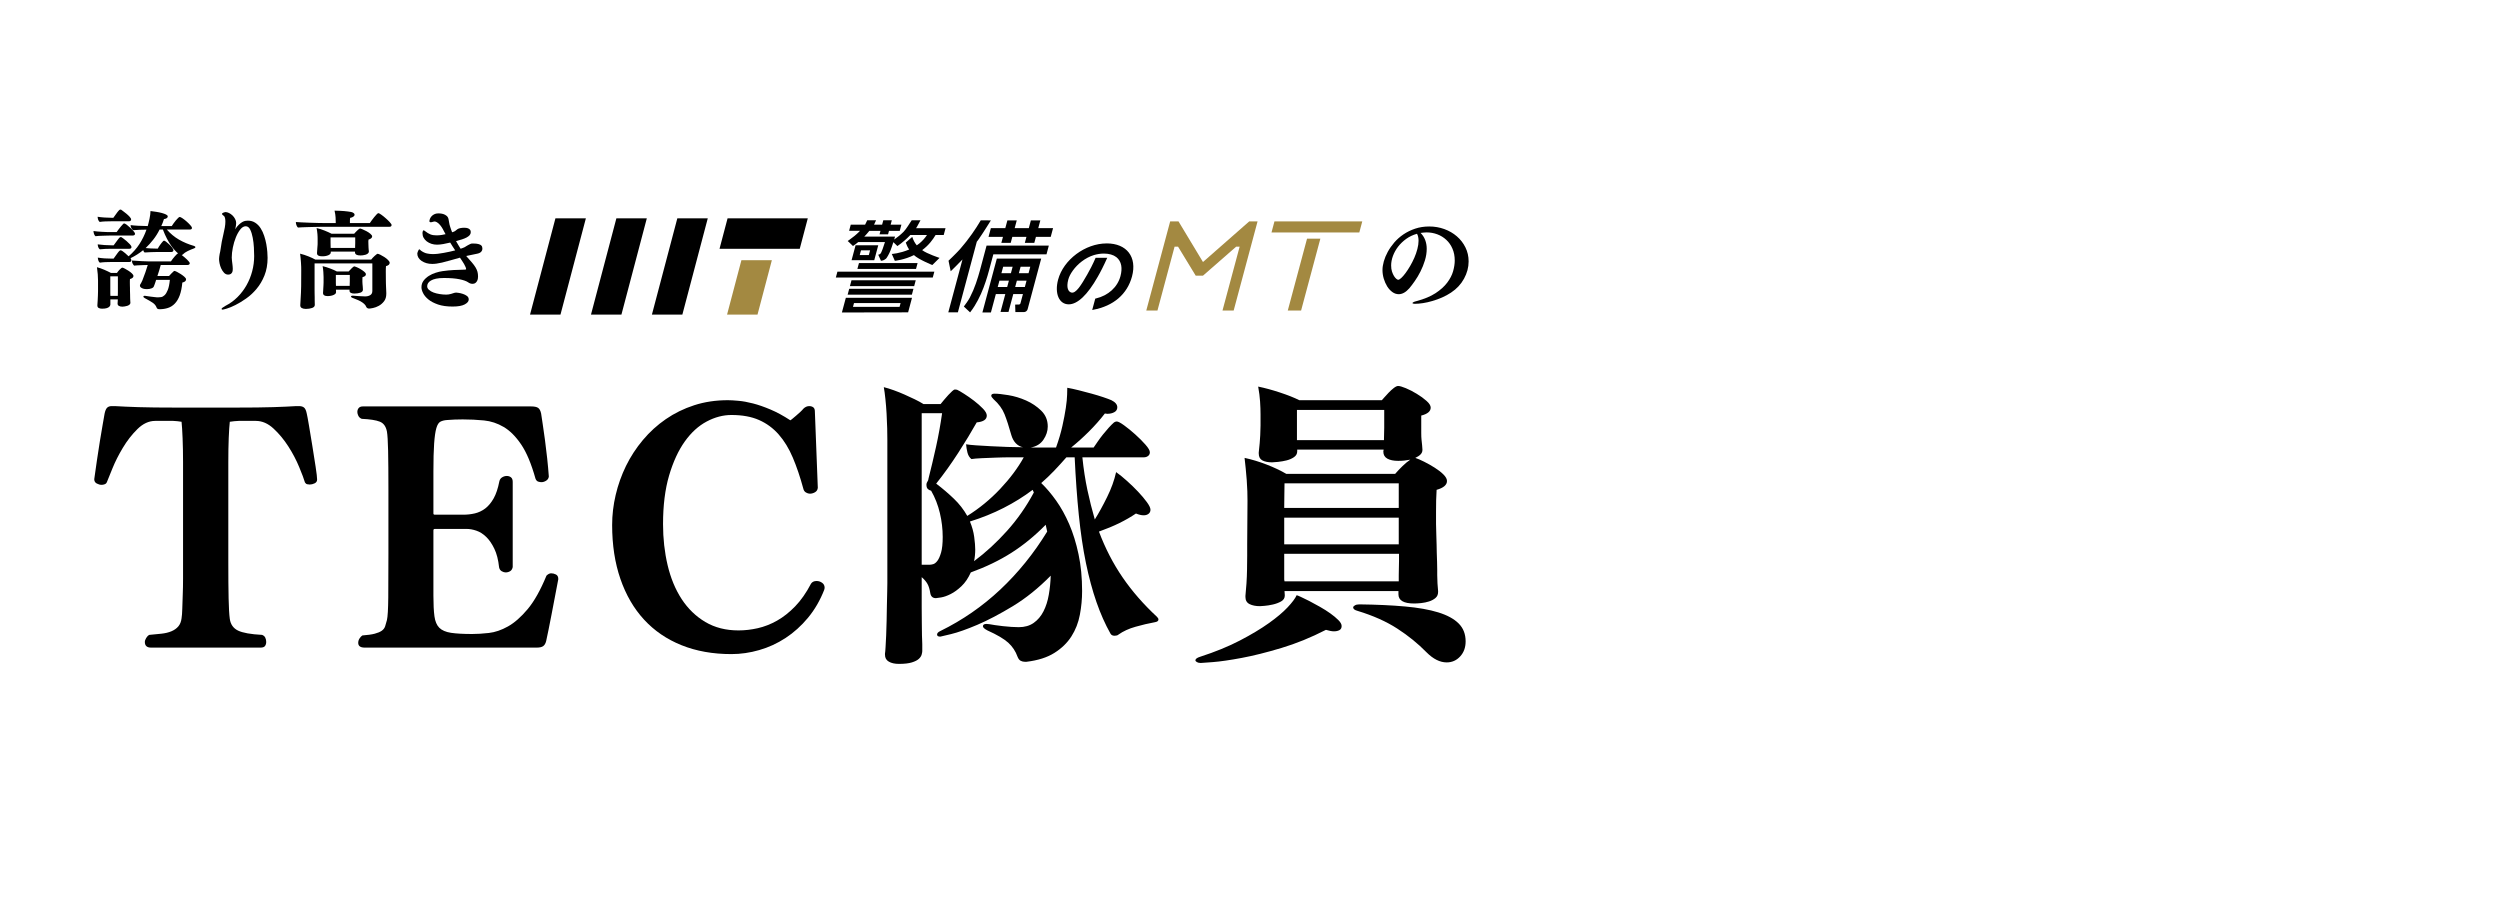 <?xml version="1.0" encoding="UTF-8"?>
<svg xmlns="http://www.w3.org/2000/svg" xmlns:xlink="http://www.w3.org/1999/xlink" width="1366" zoomAndPan="magnify" viewBox="0 0 1024.5 369.75" height="493" preserveAspectRatio="xMidYMid meet" version="1.0">
  <defs>
    <g></g>
    <clipPath id="1c36dc8eb1">
      <path d="M 348.227 114.73 L 375.352 114.73 L 375.352 117.332 L 348.227 117.332 Z M 348.227 114.73 " clip-rule="nonzero"></path>
    </clipPath>
    <clipPath id="24436ab51a">
      <path d="M 375.273 114.848 L 348.941 114.848 L 348.297 117.254 L 374.629 117.254 Z M 375.273 114.848 " clip-rule="nonzero"></path>
    </clipPath>
    <clipPath id="611bed9462">
      <path d="M 342.465 111.203 L 382.969 111.203 L 382.969 113.805 L 342.465 113.805 Z M 342.465 111.203 " clip-rule="nonzero"></path>
    </clipPath>
    <clipPath id="4a7d3e4976">
      <path d="M 342.527 113.734 L 382.246 113.734 L 382.895 111.328 L 343.172 111.328 Z M 342.527 113.734 " clip-rule="nonzero"></path>
    </clipPath>
    <clipPath id="162694a8b4">
      <path d="M 351.199 107.672 L 376.094 107.672 L 376.094 110.273 L 351.199 110.273 Z M 351.199 107.672 " clip-rule="nonzero"></path>
    </clipPath>
    <clipPath id="ddeaeba1af">
      <path d="M 351.359 110.211 L 375.383 110.211 L 376.027 107.805 L 352.004 107.805 Z M 351.359 110.211 " clip-rule="nonzero"></path>
    </clipPath>
    <clipPath id="2cf9b459c2">
      <path d="M 345 122 L 373.863 122 L 373.863 128.109 L 345 128.109 Z M 345 122 " clip-rule="nonzero"></path>
    </clipPath>
    <clipPath id="63be572381">
      <path d="M 349.969 124.199 L 369.062 124.199 L 368.641 125.754 L 349.551 125.754 Z M 345.012 128.051 L 372.145 128.004 L 373.738 122.039 L 346.625 122.039 Z M 345.012 128.051 " clip-rule="nonzero"></path>
    </clipPath>
    <clipPath id="ce18ea3d21">
      <path d="M 347.297 118.262 L 374.422 118.262 L 374.422 120.863 L 347.297 120.863 Z M 347.297 118.262 " clip-rule="nonzero"></path>
    </clipPath>
    <clipPath id="8d509526db">
      <path d="M 347.359 120.766 L 373.688 120.766 L 374.336 118.359 L 348.004 118.359 Z M 347.359 120.766 " clip-rule="nonzero"></path>
    </clipPath>
    <clipPath id="bb4011104e">
      <path d="M 348.969 100.426 L 359.93 100.426 L 359.93 106.742 L 348.969 106.742 Z M 348.969 100.426 " clip-rule="nonzero"></path>
    </clipPath>
    <clipPath id="df67db7e81">
      <path d="M 352.836 102.574 L 356.57 102.574 L 356.043 104.539 L 352.309 104.539 Z M 348.98 106.621 L 358.273 106.621 L 359.906 100.52 L 350.617 100.52 Z M 348.98 106.621 " clip-rule="nonzero"></path>
    </clipPath>
    <clipPath id="fca2dbe922">
      <path d="M 347.297 90.207 L 387.613 90.207 L 387.613 108.785 L 347.297 108.785 Z M 347.297 90.207 " clip-rule="nonzero"></path>
    </clipPath>
    <clipPath id="11aee2883f">
      <path d="M 383.391 96.293 L 386.738 96.293 L 387.48 93.504 L 375.41 93.504 C 375.957 92.793 376.73 91.02 377.211 90.277 L 373.609 90.277 C 372.711 91.551 371.449 93.809 370.297 94.973 C 369.062 96.207 367.77 97.25 366.43 98.18 C 366.52 97.938 366.637 97.547 366.793 96.957 L 354.164 96.957 C 354.324 96.801 354.48 96.656 354.625 96.5 C 354.684 96.43 354.742 96.363 354.801 96.305 C 354.93 96.168 355.055 96.02 355.184 95.883 C 355.566 95.473 355.906 95.031 356.258 94.602 L 360.816 94.602 L 360.438 96.039 L 363.926 96.039 L 364.309 94.602 L 368.719 94.602 L 369.395 92.078 L 364.984 92.078 L 365.465 90.27 L 361.973 90.27 L 361.492 92.059 L 358.195 92.059 C 358.371 91.805 358.832 90.523 359.008 90.27 L 355.387 90.27 C 355.203 90.523 354.723 91.805 354.527 92.059 L 348.641 92.059 L 347.965 94.582 L 352.426 94.582 C 352.309 94.699 352.211 94.836 352.094 94.953 C 350.859 96.188 349.57 97.23 348.23 98.16 C 347.945 98.355 347.672 98.594 347.387 98.77 C 347.457 98.809 347.652 98.984 347.895 99.219 C 348.504 99.785 349.434 100.695 349.551 100.82 C 350.273 100.344 350.988 99.793 351.699 99.207 L 362.656 99.207 C 362.109 100.84 361.258 103.688 360.699 104.051 C 360.457 104.254 360.191 104.352 359.898 104.371 L 361.023 106.867 C 361.344 106.828 361.668 106.777 361.961 106.672 C 362.352 106.523 362.734 106.289 363.105 105.977 C 363.449 105.652 364.367 104.059 364.895 102.711 C 365.266 101.77 365.66 100.598 366.098 99.238 C 366.707 99.805 367.633 100.715 367.75 100.84 C 368.777 100.148 369.797 99.344 370.805 98.465 C 371.488 97.859 372.184 97.211 372.859 96.508 C 372.918 96.441 372.977 96.371 373.035 96.312 L 379.871 96.312 C 379 97.652 377.973 98.75 376.77 99.754 C 376.449 100.031 376.105 100.254 375.695 100.539 C 374.812 99.48 374.258 98.367 373.844 97.074 L 371.176 99.414 C 371.586 100.508 371.918 101.312 372.574 102.25 C 368.641 103.914 365.453 104.07 365.453 104.07 L 366.707 106.887 C 366.707 106.887 370.707 106.477 374.531 104.539 C 376.457 106.359 382.062 108.609 382.062 108.609 L 385.027 105.684 C 385.027 105.684 379.832 103.98 377.906 102.504 C 380.723 100.391 382.246 98.211 383.402 96.312 " clip-rule="nonzero"></path>
    </clipPath>
    <clipPath id="67667373fa">
      <path d="M 402.477 105.812 L 426.812 105.812 L 426.812 128.109 L 402.477 128.109 Z M 402.477 105.812 " clip-rule="nonzero"></path>
    </clipPath>
    <clipPath id="c4fb2a249b">
      <path d="M 409.566 115.016 L 413.441 115.016 L 412.746 117.605 L 408.863 117.605 Z M 411.094 109.32 L 414.977 109.32 L 414.27 111.961 L 410.379 111.961 Z M 416.715 115.016 L 420.68 115.016 L 419.984 117.605 L 416.023 117.605 Z M 418.242 109.32 L 422.203 109.32 L 421.5 111.961 L 417.527 111.961 Z M 402.582 128.051 L 406.074 128.051 L 408.098 120.512 L 411.973 120.512 L 410.016 127.828 L 413.281 127.828 L 415.238 120.512 L 419.199 120.512 L 418.184 124.305 C 418.113 124.57 417.84 124.785 417.578 124.785 L 416.012 124.824 L 416.102 127.895 L 419.66 127.887 C 420.297 127.887 420.953 127.367 421.117 126.73 L 426.684 105.977 L 408.5 105.977 Z M 402.582 128.051 " clip-rule="nonzero"></path>
    </clipPath>
    <clipPath id="6dbafee17f">
      <path d="M 405.078 90.207 L 431.645 90.207 L 431.645 99.684 L 405.078 99.684 Z M 405.078 90.207 " clip-rule="nonzero"></path>
    </clipPath>
    <clipPath id="db3402a314">
      <path d="M 410.887 97.066 L 411.016 97.066 L 410.348 99.539 L 414.184 99.539 L 414.848 97.066 L 420.637 97.066 L 419.973 99.539 L 423.855 99.539 L 424.523 97.066 L 430.586 97.066 L 431.543 93.496 L 425.48 93.496 L 426.332 90.309 L 422.457 90.309 L 421.605 93.496 L 415.816 93.496 L 416.668 90.309 L 412.832 90.309 L 411.973 93.496 L 406.055 93.496 L 405.098 97.066 Z M 410.887 97.066 " clip-rule="nonzero"></path>
    </clipPath>
    <clipPath id="8ff9ec2af2">
      <path d="M 394.859 100.613 L 429.973 100.613 L 429.973 128.109 L 394.859 128.109 Z M 394.859 100.613 " clip-rule="nonzero"></path>
    </clipPath>
    <clipPath id="5c4dc2fbcf">
      <path d="M 401.586 110.77 C 401.145 112.422 400.586 114.223 399.922 116.16 C 399.258 118.094 398.426 120.023 397.43 121.961 C 396.879 123.016 395.832 124.492 394.984 125.617 L 397.535 128.012 C 398.18 127.191 398.809 126.332 399.375 125.402 C 400.371 123.789 401.242 122.137 401.996 120.434 C 402.75 118.73 403.383 117.059 403.922 115.426 C 404.461 113.793 404.922 112.266 405.293 110.867 L 407.07 104.215 L 428.855 104.215 L 429.805 100.656 L 404.293 100.656 Z M 401.586 110.77 " clip-rule="nonzero"></path>
    </clipPath>
    <clipPath id="faf50078a9">
      <path d="M 388.543 90.207 L 406.191 90.207 L 406.191 128 L 388.543 128 Z M 388.543 90.207 " clip-rule="nonzero"></path>
    </clipPath>
    <clipPath id="63b0ee0ffd">
      <path d="M 401.918 90.297 C 400.793 92.195 399.598 94.074 398.277 95.922 C 396.762 98.055 395.199 100.059 393.574 101.918 C 391.949 103.777 388.703 106.848 388.703 106.848 L 389.594 111.16 C 389.594 111.16 392.391 108.5 394.426 106.32 L 388.613 127.992 L 392.539 127.992 L 400.293 99.062 C 400.527 98.738 400.773 98.434 401.008 98.113 C 402.68 95.766 406.066 90.309 406.066 90.309 Z M 401.918 90.297 " clip-rule="nonzero"></path>
    </clipPath>
    <clipPath id="513e8dc05c">
      <path d="M 469.73 90.578 L 515.434 90.578 L 515.434 127.367 L 469.73 127.367 Z M 469.73 90.578 " clip-rule="nonzero"></path>
    </clipPath>
    <clipPath id="ff1c113355">
      <path d="M 492.98 107.375 L 492.941 107.309 L 482.945 90.719 L 479.539 90.719 L 469.75 127.25 L 474.328 127.25 L 481.34 101.086 L 482.77 101.086 L 490.008 112.98 L 492.969 112.98 L 506.574 101.086 L 508.004 101.086 L 500.98 127.25 L 505.559 127.25 L 515.352 90.719 L 511.945 90.719 Z M 492.98 107.375 " clip-rule="nonzero"></path>
    </clipPath>
    <clipPath id="4dd6e529d1">
      <path d="M 527.699 97.641 L 541.262 97.641 L 541.262 127.367 L 527.699 127.367 Z M 527.699 97.641 " clip-rule="nonzero"></path>
    </clipPath>
    <clipPath id="e1bde9635d">
      <path d="M 527.734 127.25 L 533.191 127.25 L 541.082 97.809 L 535.625 97.809 Z M 527.734 127.25 " clip-rule="nonzero"></path>
    </clipPath>
    <clipPath id="0a7c33cce6">
      <path d="M 521.008 90.578 L 558.352 90.578 L 558.352 95.41 L 521.008 95.41 Z M 521.008 90.578 " clip-rule="nonzero"></path>
    </clipPath>
    <clipPath id="8f2a6a8f55">
      <path d="M 522.273 90.727 L 521.062 95.258 L 557.047 95.258 L 558.258 90.727 Z M 522.273 90.727 " clip-rule="nonzero"></path>
    </clipPath>
    <clipPath id="1d2798c2bd">
      <path d="M 433 99.684 L 464.527 99.684 L 464.527 127.18 L 433 127.18 Z M 433 99.684 " clip-rule="nonzero"></path>
    </clipPath>
    <clipPath id="8dc8fec56c">
      <path d="M 453.504 99.754 C 444.73 99.754 435.801 106.418 433.609 114.605 C 432.094 120.277 434 124.719 437.973 124.719 C 441.57 124.719 445.688 120.805 449.863 113.41 C 450.434 112.434 450.988 111.375 451.645 110.094 C 452.348 108.695 453.043 107.23 453.746 105.645 L 448.984 105.645 C 448.457 106.875 447.859 108.137 447.195 109.457 C 446.617 110.594 446.078 111.582 445.562 112.48 C 443.078 116.832 440.914 120.355 439.055 119.887 C 437.832 119.582 436.855 118.008 437.793 114.516 C 438.098 113.391 438.723 112.168 439.652 110.875 C 440.652 109.496 441.902 108.207 443.293 107.148 C 444.848 105.957 446.578 105.047 448.301 104.527 C 449.629 104.129 451.039 103.914 452.367 103.914 C 454.48 103.914 456.242 104.422 457.473 105.371 C 458.531 106.191 459.227 107.375 459.48 108.805 C 459.703 110.074 459.598 111.543 459.168 113.156 C 457.953 117.684 454.188 121.109 449.102 122.312 L 448.836 122.371 L 447.586 127.027 L 447.996 126.949 C 456.301 125.402 461.953 120.551 463.902 113.281 C 466.031 105.312 461.758 99.746 453.512 99.746 " clip-rule="nonzero"></path>
    </clipPath>
    <clipPath id="26766ba3ac">
      <path d="M 217.086 89.355 L 240.27 89.355 L 240.27 129 L 217.086 129 Z M 217.086 89.355 " clip-rule="nonzero"></path>
    </clipPath>
    <clipPath id="2ac4478fa8">
      <path d="M 229.684 128.922 L 217.207 128.922 L 227.613 89.477 L 240.09 89.477 Z M 229.684 128.922 " clip-rule="nonzero"></path>
    </clipPath>
    <clipPath id="d3670fb51a">
      <path d="M 242.125 89.355 L 265.121 89.355 L 265.121 129 L 242.125 129 Z M 242.125 89.355 " clip-rule="nonzero"></path>
    </clipPath>
    <clipPath id="7e6c604c1b">
      <path d="M 254.66 128.922 L 242.184 128.922 L 252.59 89.477 L 265.066 89.477 Z M 254.66 128.922 " clip-rule="nonzero"></path>
    </clipPath>
    <clipPath id="d24c874270">
      <path d="M 267 89.355 L 290.16 89.355 L 290.16 129 L 267 129 Z M 267 89.355 " clip-rule="nonzero"></path>
    </clipPath>
    <clipPath id="3207783300">
      <path d="M 279.629 128.922 L 267.152 128.922 L 277.566 89.477 L 290.043 89.477 Z M 279.629 128.922 " clip-rule="nonzero"></path>
    </clipPath>
    <clipPath id="57cd67fe9a">
      <path d="M 297.766 106.602 L 316.312 106.602 L 316.312 129 L 297.766 129 Z M 297.766 106.602 " clip-rule="nonzero"></path>
    </clipPath>
    <clipPath id="a57df4ecf7">
      <path d="M 310.426 128.922 L 297.949 128.922 L 303.828 106.637 L 316.305 106.637 Z M 310.426 128.922 " clip-rule="nonzero"></path>
    </clipPath>
    <clipPath id="80f54c7533">
      <path d="M 294.797 89.355 L 331.152 89.355 L 331.152 101.965 L 294.797 101.965 Z M 294.797 89.355 " clip-rule="nonzero"></path>
    </clipPath>
    <clipPath id="2de89c74fa">
      <path d="M 294.863 101.953 L 298.156 89.477 L 331.031 89.477 L 327.738 101.953 Z M 294.863 101.953 " clip-rule="nonzero"></path>
    </clipPath>
  </defs>
  <g fill="#000000" fill-opacity="1">
    <g transform="translate(37.046, 261.625)">
      <g>
        <path d="M 24.859 3.766 C 23.16 3.766 22.312 2.992 22.312 1.453 C 22.312 0.973 22.492 0.43 22.859 -0.172 C 23.223 -0.785 23.648 -1.211 24.141 -1.453 C 25.91 -1.617 27.562 -1.781 29.094 -1.938 C 30.633 -2.102 31.988 -2.426 33.156 -2.906 C 34.332 -3.395 35.285 -4.062 36.016 -4.906 C 36.742 -5.758 37.191 -6.875 37.359 -8.25 C 37.516 -9.219 37.613 -10.551 37.656 -12.25 C 37.695 -13.945 37.758 -15.828 37.844 -17.891 C 37.926 -19.953 37.969 -22.156 37.969 -24.5 C 37.969 -26.844 37.969 -29.145 37.969 -31.406 L 37.969 -72.281 C 37.969 -75.758 37.906 -79.016 37.781 -82.047 C 37.656 -85.078 37.516 -87.32 37.359 -88.781 C 36.953 -88.863 36.383 -88.941 35.656 -89.016 C 34.926 -89.098 34.359 -89.141 33.953 -89.141 L 26.562 -89.141 C 23.969 -89.141 21.539 -88.023 19.281 -85.797 C 17.02 -83.578 15.02 -81.008 13.281 -78.094 C 11.539 -75.188 10.125 -72.379 9.031 -69.672 C 7.938 -66.961 7.191 -65.125 6.797 -64.156 C 6.629 -63.676 6.32 -63.352 5.875 -63.188 C 5.438 -63.02 5.016 -62.938 4.609 -62.938 C 3.961 -62.938 3.297 -63.117 2.609 -63.484 C 1.922 -63.848 1.578 -64.438 1.578 -65.25 C 1.898 -67.676 2.266 -70.242 2.672 -72.953 C 3.078 -75.66 3.477 -78.266 3.875 -80.766 C 4.281 -83.273 4.664 -85.562 5.031 -87.625 C 5.395 -89.688 5.66 -91.203 5.828 -92.172 C 6.066 -93.305 6.406 -94.094 6.844 -94.531 C 7.289 -94.977 7.922 -95.203 8.734 -95.203 L 10.062 -95.203 C 12.57 -95.047 15.766 -94.906 19.641 -94.781 C 23.523 -94.656 28.703 -94.594 35.172 -94.594 L 59.422 -94.594 C 65.891 -94.594 71.062 -94.656 74.938 -94.781 C 78.82 -94.906 81.941 -95.047 84.297 -95.203 L 85.5 -95.203 C 86.395 -95.203 87.082 -95 87.562 -94.594 C 88.051 -94.195 88.414 -93.391 88.656 -92.172 C 88.82 -91.523 89.125 -89.906 89.562 -87.312 C 90.008 -84.727 90.473 -81.922 90.953 -78.891 C 91.441 -75.859 91.891 -73.008 92.297 -70.344 C 92.703 -67.676 92.906 -65.938 92.906 -65.125 C 92.906 -64.395 92.562 -63.867 91.875 -63.547 C 91.188 -63.223 90.52 -63.062 89.875 -63.062 C 89.551 -63.062 89.207 -63.102 88.844 -63.188 C 88.477 -63.27 88.172 -63.516 87.922 -63.922 C 87.523 -65.297 86.738 -67.395 85.562 -70.219 C 84.395 -73.051 82.922 -75.859 81.141 -78.641 C 79.359 -81.43 77.332 -83.879 75.062 -85.984 C 72.801 -88.086 70.379 -89.141 67.797 -89.141 L 60.766 -89.141 C 60.359 -89.141 59.75 -89.098 58.938 -89.016 C 58.133 -88.941 57.531 -88.863 57.125 -88.781 C 56.957 -87.32 56.812 -85.113 56.688 -82.156 C 56.57 -79.207 56.516 -75.914 56.516 -72.281 L 56.516 -31.406 C 56.516 -25.102 56.555 -20.07 56.641 -16.312 C 56.723 -12.551 56.883 -9.781 57.125 -8 C 57.445 -5.738 58.578 -4.141 60.516 -3.203 C 62.461 -2.273 65.738 -1.691 70.344 -1.453 C 70.988 -1.211 71.43 -0.828 71.672 -0.297 C 71.922 0.223 72.047 0.805 72.047 1.453 C 72.047 2.098 71.883 2.645 71.562 3.094 C 71.238 3.539 70.629 3.766 69.734 3.766 Z M 24.859 3.766 "></path>
      </g>
    </g>
  </g>
  <g fill="#000000" fill-opacity="1">
    <g transform="translate(144.252, 261.625)">
      <g>
        <path d="M 5.219 3.766 C 3.438 3.766 2.547 3.113 2.547 1.812 C 2.547 1.164 2.727 0.562 3.094 0 C 3.457 -0.562 3.844 -0.969 4.25 -1.219 C 6.426 -1.375 8.117 -1.613 9.328 -1.938 C 10.547 -2.258 11.5 -2.66 12.188 -3.141 C 12.875 -3.629 13.336 -4.238 13.578 -4.969 C 13.828 -5.695 14.07 -6.547 14.312 -7.516 C 14.633 -8.891 14.816 -12.004 14.859 -16.859 C 14.898 -21.711 14.922 -27.613 14.922 -34.562 L 14.922 -60.766 C 14.922 -67.641 14.879 -73.016 14.797 -76.891 C 14.711 -80.773 14.551 -83.406 14.312 -84.781 C 13.906 -86.875 12.93 -88.223 11.391 -88.828 C 9.859 -89.441 7.395 -89.828 4 -89.984 C 3.352 -90.234 2.891 -90.641 2.609 -91.203 C 2.328 -91.766 2.188 -92.289 2.188 -92.781 C 2.188 -93.426 2.367 -93.969 2.734 -94.406 C 3.098 -94.852 3.68 -95.078 4.484 -95.078 L 73.25 -95.078 C 74.707 -95.078 75.719 -94.875 76.281 -94.469 C 76.852 -94.07 77.258 -93.305 77.5 -92.172 C 77.656 -91.203 77.875 -89.742 78.156 -87.797 C 78.445 -85.859 78.754 -83.695 79.078 -81.312 C 79.398 -78.926 79.703 -76.422 79.984 -73.797 C 80.266 -71.172 80.488 -68.688 80.656 -66.344 C 80.57 -65.613 80.207 -65.047 79.562 -64.641 C 78.914 -64.234 78.27 -64.031 77.625 -64.031 C 77.219 -64.031 76.77 -64.109 76.281 -64.266 C 75.801 -64.43 75.438 -64.836 75.188 -65.484 C 73.488 -71.555 71.531 -76.227 69.312 -79.5 C 67.094 -82.77 64.707 -85.156 62.156 -86.656 C 59.613 -88.156 56.926 -89.047 54.094 -89.328 C 51.258 -89.609 48.348 -89.75 45.359 -89.75 C 44.223 -89.75 43.129 -89.727 42.078 -89.688 C 41.035 -89.645 39.988 -89.582 38.938 -89.5 C 37.883 -89.426 36.992 -89.207 36.266 -88.844 C 35.535 -88.477 34.969 -87.586 34.562 -86.172 C 34.156 -84.754 33.852 -82.648 33.656 -79.859 C 33.457 -77.066 33.359 -73.25 33.359 -68.406 L 33.359 -51.188 C 33.359 -50.863 33.555 -50.703 33.953 -50.703 L 45.609 -50.703 C 47.223 -50.703 48.797 -50.879 50.328 -51.234 C 51.867 -51.598 53.285 -52.266 54.578 -53.234 C 55.867 -54.211 57.02 -55.586 58.031 -57.359 C 59.039 -59.141 59.828 -61.488 60.391 -64.406 C 60.555 -65.125 60.941 -65.664 61.547 -66.031 C 62.148 -66.395 62.781 -66.578 63.438 -66.578 C 64.082 -66.578 64.645 -66.395 65.125 -66.031 C 65.613 -65.664 65.859 -65.039 65.859 -64.156 L 65.859 -29.234 C 65.691 -28.422 65.328 -27.852 64.766 -27.531 C 64.203 -27.207 63.594 -27.047 62.938 -27.047 C 62.457 -27.047 61.93 -27.207 61.359 -27.531 C 60.797 -27.852 60.438 -28.379 60.281 -29.109 C 59.957 -32.18 59.305 -34.727 58.328 -36.75 C 57.359 -38.77 56.25 -40.383 55 -41.594 C 53.75 -42.812 52.414 -43.66 51 -44.141 C 49.582 -44.629 48.227 -44.875 46.938 -44.875 L 33.953 -44.875 C 33.555 -44.875 33.359 -44.672 33.359 -44.266 L 33.359 -17.469 C 33.359 -13.988 33.5 -11.195 33.781 -9.094 C 34.062 -6.988 34.727 -5.41 35.781 -4.359 C 36.832 -3.316 38.426 -2.629 40.562 -2.297 C 42.707 -1.973 45.598 -1.812 49.234 -1.812 C 51.254 -1.812 53.535 -1.953 56.078 -2.234 C 58.629 -2.523 61.238 -3.414 63.906 -4.906 C 66.582 -6.406 69.273 -8.77 71.984 -12 C 74.691 -15.238 77.258 -19.812 79.688 -25.719 C 80.332 -26.363 80.977 -26.688 81.625 -26.688 C 82.27 -26.688 82.914 -26.523 83.562 -26.203 C 84.207 -25.879 84.531 -25.27 84.531 -24.375 L 84.531 -24.25 C 84.125 -22.07 83.676 -19.727 83.188 -17.219 C 82.707 -14.719 82.242 -12.289 81.797 -9.938 C 81.359 -7.594 80.938 -5.453 80.531 -3.516 C 80.125 -1.578 79.801 -0.039 79.562 1.094 C 79.32 2.062 78.914 2.75 78.344 3.156 C 77.781 3.562 76.891 3.766 75.672 3.766 Z M 5.219 3.766 "></path>
      </g>
    </g>
  </g>
  <g fill="#000000" fill-opacity="1">
    <g transform="translate(245.152, 261.625)">
      <g>
        <path d="M 92.656 -20.016 C 90.957 -15.648 88.734 -11.805 85.984 -8.484 C 83.234 -5.172 80.16 -2.398 76.766 -0.172 C 73.367 2.047 69.77 3.695 65.969 4.781 C 62.176 5.875 58.379 6.422 54.578 6.422 C 46.973 6.422 40.16 5.207 34.141 2.781 C 28.117 0.363 23.004 -3.125 18.797 -7.688 C 14.586 -12.258 11.352 -17.82 9.094 -24.375 C 6.832 -30.926 5.703 -38.285 5.703 -46.453 C 5.703 -50.578 6.188 -54.695 7.156 -58.812 C 8.125 -62.938 9.535 -66.898 11.391 -70.703 C 13.254 -74.504 15.562 -78.039 18.312 -81.312 C 21.062 -84.594 24.191 -87.441 27.703 -89.859 C 31.223 -92.285 35.102 -94.188 39.344 -95.562 C 43.594 -96.938 48.188 -97.625 53.125 -97.625 C 54.25 -97.625 55.703 -97.539 57.484 -97.375 C 59.266 -97.219 61.242 -96.859 63.422 -96.297 C 65.609 -95.734 67.992 -94.906 70.578 -93.812 C 73.172 -92.719 75.883 -91.242 78.719 -89.391 C 78.789 -89.391 79.066 -89.586 79.547 -89.984 C 80.035 -90.391 80.562 -90.832 81.125 -91.312 C 81.695 -91.801 82.266 -92.305 82.828 -92.828 C 83.398 -93.359 83.805 -93.785 84.047 -94.109 C 84.773 -94.836 85.582 -95.203 86.469 -95.203 C 87.113 -95.203 87.66 -95.039 88.109 -94.719 C 88.555 -94.395 88.781 -93.828 88.781 -93.016 L 89.984 -61.734 C 89.91 -60.922 89.531 -60.312 88.844 -59.906 C 88.156 -59.508 87.445 -59.312 86.719 -59.312 C 86.227 -59.312 85.703 -59.473 85.141 -59.797 C 84.578 -60.117 84.211 -60.645 84.047 -61.375 C 82.754 -66.145 81.316 -70.391 79.734 -74.109 C 78.16 -77.828 76.238 -80.977 73.969 -83.562 C 71.707 -86.145 69.02 -88.125 65.906 -89.5 C 62.801 -90.875 59.023 -91.562 54.578 -91.562 C 51.18 -91.562 47.805 -90.672 44.453 -88.891 C 41.098 -87.117 38.102 -84.391 35.469 -80.703 C 32.844 -77.023 30.703 -72.379 29.047 -66.766 C 27.391 -61.148 26.562 -54.5 26.562 -46.812 C 26.562 -40.914 27.188 -35.316 28.438 -30.016 C 29.688 -24.723 31.602 -20.094 34.188 -16.125 C 36.781 -12.164 40.016 -9.035 43.891 -6.734 C 47.773 -4.43 52.305 -3.281 57.484 -3.281 C 60.078 -3.281 62.707 -3.582 65.375 -4.188 C 68.039 -4.789 70.664 -5.816 73.25 -7.266 C 75.844 -8.723 78.332 -10.688 80.719 -13.156 C 83.102 -15.625 85.266 -18.719 87.203 -22.438 C 87.68 -23.164 88.445 -23.531 89.5 -23.531 C 90.312 -23.531 91.062 -23.285 91.75 -22.797 C 92.438 -22.316 92.781 -21.629 92.781 -20.734 C 92.781 -20.492 92.738 -20.332 92.656 -20.25 Z M 92.656 -20.016 "></path>
      </g>
    </g>
  </g>
  <g fill="#000000" fill-opacity="1">
    <g transform="translate(354.541, 261.625)">
      <g>
        <path d="M 65.484 9.578 C 64.836 9.578 64.25 9.438 63.719 9.156 C 63.195 8.875 62.773 8.328 62.453 7.516 C 61.648 5.254 60.379 3.332 58.641 1.75 C 56.898 0.176 54.051 -1.5 50.094 -3.281 C 48.875 -3.926 48.266 -4.488 48.266 -4.969 C 48.266 -5.613 48.75 -5.938 49.719 -5.938 C 50.125 -5.938 50.531 -5.898 50.938 -5.828 C 51.426 -5.742 52.176 -5.617 53.188 -5.453 C 54.195 -5.297 55.285 -5.156 56.453 -5.031 C 57.629 -4.906 58.801 -4.801 59.969 -4.719 C 61.145 -4.645 62.133 -4.609 62.938 -4.609 C 65.363 -4.609 67.406 -5.191 69.062 -6.359 C 70.727 -7.535 72.066 -9.113 73.078 -11.094 C 74.086 -13.07 74.812 -15.332 75.25 -17.875 C 75.695 -20.426 75.961 -23.039 76.047 -25.719 C 71.035 -20.625 65.859 -16.457 60.516 -13.219 C 55.18 -9.988 50.332 -7.441 45.969 -5.578 C 41.602 -3.723 38.004 -2.453 35.172 -1.766 C 32.336 -1.078 30.883 -0.734 30.812 -0.734 C 29.914 -0.734 29.469 -1.016 29.469 -1.578 C 29.469 -2.141 29.914 -2.625 30.812 -3.031 C 39.863 -7.477 48.047 -13.133 55.359 -20 C 62.68 -26.875 69.094 -34.801 74.594 -43.781 L 73.984 -46.578 C 69.535 -42.047 64.863 -38.223 59.969 -35.109 C 55.082 -31.992 49.523 -29.305 43.297 -27.047 C 42.242 -24.703 40.969 -22.82 39.469 -21.406 C 37.977 -19.988 36.504 -18.914 35.047 -18.188 C 33.598 -17.457 32.285 -16.992 31.109 -16.797 C 29.93 -16.598 29.223 -16.5 28.984 -16.5 C 27.691 -16.5 26.926 -17.188 26.688 -18.562 C 26.438 -20.176 26.047 -21.445 25.516 -22.375 C 24.992 -23.301 24.211 -24.211 23.172 -25.109 L 23.172 -22.562 C 23.172 -21.832 23.172 -20.555 23.172 -18.734 C 23.172 -16.922 23.172 -14.922 23.172 -12.734 C 23.172 -10.547 23.188 -8.398 23.219 -6.297 C 23.258 -4.203 23.281 -2.508 23.281 -1.219 C 23.281 -0.727 23.301 -0.16 23.344 0.484 C 23.383 1.129 23.406 1.773 23.406 2.422 C 23.406 3.066 23.406 3.648 23.406 4.172 C 23.406 4.703 23.406 5.051 23.406 5.219 C 23.406 5.539 23.32 6.004 23.156 6.609 C 23 7.211 22.617 7.797 22.016 8.359 C 21.41 8.93 20.457 9.422 19.156 9.828 C 17.863 10.234 16.086 10.438 13.828 10.438 C 12.129 10.438 10.754 10.129 9.703 9.516 C 8.648 8.91 8.125 7.961 8.125 6.672 L 8.125 6.188 C 8.207 5.781 8.285 4.91 8.359 3.578 C 8.441 2.242 8.523 0.648 8.609 -1.203 C 8.691 -3.066 8.754 -5.07 8.797 -7.219 C 8.836 -9.363 8.875 -11.426 8.906 -13.406 C 8.945 -15.383 8.988 -17.203 9.031 -18.859 C 9.07 -20.516 9.094 -21.785 9.094 -22.672 L 9.094 -81.375 C 9.094 -82.594 9.07 -84.172 9.031 -86.109 C 8.988 -88.047 8.906 -90.047 8.781 -92.109 C 8.664 -94.172 8.504 -96.172 8.297 -98.109 C 8.098 -100.055 7.879 -101.676 7.641 -102.969 C 8.93 -102.645 10.305 -102.219 11.766 -101.688 C 13.223 -101.164 14.676 -100.582 16.125 -99.938 C 17.582 -99.289 18.977 -98.645 20.312 -98 C 21.645 -97.352 22.836 -96.703 23.891 -96.047 L 30.922 -96.047 C 31.328 -96.535 31.812 -97.125 32.375 -97.812 C 32.945 -98.5 33.516 -99.145 34.078 -99.75 C 34.641 -100.352 35.164 -100.879 35.656 -101.328 C 36.145 -101.773 36.508 -102 36.75 -102 C 37.156 -102 37.477 -101.957 37.719 -101.875 C 38.281 -101.633 39.227 -101.086 40.562 -100.234 C 41.895 -99.391 43.25 -98.441 44.625 -97.391 C 46 -96.336 47.211 -95.266 48.266 -94.172 C 49.316 -93.078 49.844 -92.129 49.844 -91.328 C 49.844 -89.711 48.469 -88.781 45.719 -88.531 C 43.539 -84.656 41.016 -80.492 38.141 -76.047 C 35.273 -71.598 32.266 -67.395 29.109 -63.438 C 31.773 -61.406 34.195 -59.336 36.375 -57.234 C 38.562 -55.141 40.383 -52.797 41.844 -50.203 C 46.77 -53.273 51.254 -56.953 55.297 -61.234 C 59.348 -65.523 62.582 -69.852 65 -74.219 C 63.625 -74.219 61.906 -74.219 59.844 -74.219 C 57.789 -74.219 55.711 -74.176 53.609 -74.094 C 51.504 -74.02 49.539 -73.941 47.719 -73.859 C 45.906 -73.773 44.516 -73.656 43.547 -73.5 C 42.734 -74.145 42.188 -75.051 41.906 -76.219 C 41.625 -77.395 41.441 -78.508 41.359 -79.562 C 42.242 -79.395 43.613 -79.25 45.469 -79.125 C 47.332 -79.008 49.352 -78.891 51.531 -78.766 C 53.719 -78.648 55.984 -78.551 58.328 -78.469 C 60.68 -78.383 62.785 -78.344 64.641 -78.344 C 63.504 -78.594 62.531 -79.141 61.719 -79.984 C 60.914 -80.836 60.312 -81.945 59.906 -83.312 C 58.938 -86.789 58.008 -89.641 57.125 -91.859 C 56.238 -94.086 54.742 -96.133 52.641 -98 C 51.992 -98.645 51.672 -99.129 51.672 -99.453 C 51.672 -100.016 52.113 -100.297 53 -100.297 C 54.375 -100.297 56.273 -100.094 58.703 -99.688 C 61.129 -99.289 63.535 -98.566 65.922 -97.516 C 68.305 -96.461 70.383 -95.066 72.156 -93.328 C 73.938 -91.586 74.828 -89.426 74.828 -86.844 C 74.828 -84.977 74.238 -83.176 73.062 -81.438 C 71.895 -79.695 70.141 -78.625 67.797 -78.219 L 78.219 -78.219 C 79.352 -81.375 80.223 -84.328 80.828 -87.078 C 81.441 -89.828 81.91 -92.289 82.234 -94.469 C 82.555 -96.656 82.734 -98.457 82.766 -99.875 C 82.805 -101.289 82.828 -102.238 82.828 -102.719 C 84.203 -102.477 85.781 -102.133 87.562 -101.688 C 89.344 -101.25 91.102 -100.785 92.844 -100.297 C 94.582 -99.816 96.176 -99.332 97.625 -98.844 C 99.082 -98.352 100.176 -97.945 100.906 -97.625 C 102.52 -96.82 103.328 -95.852 103.328 -94.719 C 103.328 -93.832 102.922 -93.164 102.109 -92.719 C 101.305 -92.27 100.336 -92.047 99.203 -92.047 C 99.047 -92.047 98.883 -92.066 98.719 -92.109 C 98.562 -92.148 98.398 -92.172 98.234 -92.172 C 96.297 -89.66 94.113 -87.191 91.688 -84.766 C 89.258 -82.348 86.832 -80.164 84.406 -78.219 L 93.625 -78.219 C 94.113 -78.945 94.68 -79.773 95.328 -80.703 C 95.973 -81.641 96.68 -82.594 97.453 -83.562 C 98.223 -84.531 99.008 -85.457 99.812 -86.344 C 100.625 -87.238 101.352 -87.969 102 -88.531 C 102.406 -88.781 102.77 -88.906 103.094 -88.906 C 103.656 -88.906 104.66 -88.379 106.109 -87.328 C 107.566 -86.273 109.082 -85.039 110.656 -83.625 C 112.238 -82.207 113.633 -80.812 114.844 -79.438 C 116.062 -78.062 116.672 -77.008 116.672 -76.281 C 116.672 -75.633 116.426 -75.129 115.938 -74.766 C 115.457 -74.398 114.895 -74.219 114.25 -74.219 L 89.016 -74.219 C 89.504 -69.445 90.191 -64.977 91.078 -60.812 C 91.973 -56.656 92.984 -52.633 94.109 -48.75 C 95.734 -51.344 97.41 -54.395 99.141 -57.906 C 100.879 -61.426 102.113 -64.844 102.844 -68.156 C 104.219 -67.188 105.711 -65.973 107.328 -64.516 C 108.953 -63.066 110.469 -61.594 111.875 -60.094 C 113.289 -58.594 114.484 -57.176 115.453 -55.844 C 116.43 -54.508 116.922 -53.477 116.922 -52.75 C 116.922 -52.031 116.656 -51.469 116.125 -51.062 C 115.602 -50.656 114.938 -50.453 114.125 -50.453 C 113.238 -50.453 112.188 -50.695 110.969 -51.188 C 108.945 -49.812 106.703 -48.516 104.234 -47.297 C 101.773 -46.086 98.969 -44.914 95.812 -43.781 C 98.395 -36.906 101.629 -30.641 105.516 -24.984 C 109.398 -19.328 114.086 -13.953 119.578 -8.859 C 119.984 -8.453 120.188 -8.086 120.188 -7.766 C 120.188 -7.191 119.742 -6.828 118.859 -6.672 C 116.191 -6.18 113.504 -5.551 110.797 -4.781 C 108.086 -4.02 105.758 -2.953 103.812 -1.578 C 103.656 -1.41 103.414 -1.285 103.094 -1.203 C 102.77 -1.129 102.484 -1.094 102.234 -1.094 C 101.43 -1.094 100.867 -1.375 100.547 -1.938 C 98.359 -5.82 96.438 -10.148 94.781 -14.922 C 93.125 -19.691 91.688 -25.023 90.469 -30.922 C 89.258 -36.828 88.289 -43.359 87.562 -50.516 C 86.832 -57.672 86.266 -65.57 85.859 -74.219 L 82.469 -74.219 C 80.852 -72.363 79.195 -70.547 77.5 -68.766 C 75.801 -66.984 74.02 -65.285 72.156 -63.672 C 74.258 -61.648 76.301 -59.242 78.281 -56.453 C 80.27 -53.66 82.051 -50.445 83.625 -46.812 C 85.195 -43.176 86.469 -39.07 87.438 -34.5 C 88.414 -29.938 88.906 -24.906 88.906 -19.406 C 88.906 -16.164 88.598 -12.926 87.984 -9.688 C 87.379 -6.457 86.227 -3.508 84.531 -0.844 C 82.832 1.82 80.504 4.082 77.547 5.938 C 74.598 7.801 70.781 9.016 66.094 9.578 Z M 26.562 -30.203 C 26.883 -30.203 27.328 -30.281 27.891 -30.438 C 28.461 -30.602 29.031 -31.051 29.594 -31.781 C 30.156 -32.508 30.66 -33.641 31.109 -35.172 C 31.555 -36.703 31.781 -38.844 31.781 -41.594 C 31.781 -44.832 31.395 -48.086 30.625 -51.359 C 29.852 -54.641 28.66 -57.691 27.047 -60.516 C 26.641 -60.68 26.375 -60.785 26.25 -60.828 C 26.133 -60.867 25.992 -60.969 25.828 -61.125 C 25.348 -61.445 25.109 -62.094 25.109 -63.062 C 25.109 -63.469 25.25 -63.875 25.531 -64.281 C 25.812 -64.688 25.953 -65.086 25.953 -65.484 C 27.004 -69.609 28.035 -73.953 29.047 -78.516 C 30.055 -83.086 30.883 -87.68 31.531 -92.297 L 23.172 -92.297 L 23.172 -30.203 Z M 68.641 -60.891 C 65.004 -58.141 61.039 -55.672 56.75 -53.484 C 52.469 -51.297 47.863 -49.438 42.938 -47.906 C 43.82 -45.801 44.406 -43.695 44.688 -41.594 C 44.969 -39.5 45.109 -37.766 45.109 -36.391 C 45.109 -35.578 45.066 -34.766 44.984 -33.953 C 44.91 -33.148 44.789 -32.383 44.625 -31.656 C 49.395 -35.207 53.898 -39.348 58.141 -44.078 C 62.391 -48.816 66.051 -54.055 69.125 -59.797 Z M 68.641 -60.891 "></path>
      </g>
    </g>
  </g>
  <g fill="#000000" fill-opacity="1">
    <g transform="translate(488.427, 261.625)">
      <g>
        <path d="M 100.906 -19.047 C 100.906 -17.992 100.539 -17.16 99.812 -16.547 C 99.082 -15.941 98.211 -15.477 97.203 -15.156 C 96.191 -14.832 95.117 -14.609 93.984 -14.484 C 92.859 -14.367 91.891 -14.312 91.078 -14.312 C 86.797 -14.312 84.656 -15.566 84.656 -18.078 L 84.656 -19.406 L 37.969 -19.406 L 38.078 -17.703 L 38.078 -17.578 C 38.078 -16.535 37.57 -15.727 36.562 -15.156 C 35.551 -14.594 34.422 -14.172 33.172 -13.891 C 31.922 -13.609 30.77 -13.426 29.719 -13.344 C 28.664 -13.258 28.055 -13.219 27.891 -13.219 C 26.191 -13.219 24.773 -13.5 23.641 -14.062 C 22.516 -14.633 21.953 -15.609 21.953 -16.984 L 21.953 -17.469 C 22.109 -18.914 22.25 -20.586 22.375 -22.484 C 22.5 -24.391 22.578 -26.312 22.609 -28.25 C 22.648 -30.195 22.672 -32.078 22.672 -33.891 C 22.672 -35.711 22.672 -37.27 22.672 -38.562 L 22.797 -56.391 C 22.797 -57.523 22.773 -58.816 22.734 -60.266 C 22.691 -61.723 22.609 -63.258 22.484 -64.875 C 22.367 -66.5 22.227 -68.098 22.062 -69.672 C 21.906 -71.254 21.75 -72.691 21.594 -73.984 C 24.582 -73.336 27.594 -72.426 30.625 -71.25 C 33.656 -70.082 36.344 -68.812 38.688 -67.438 L 83.312 -67.438 C 84.207 -68.488 85.219 -69.555 86.344 -70.641 C 87.477 -71.734 88.531 -72.602 89.5 -73.25 C 88.695 -73.094 87.891 -72.973 87.078 -72.891 C 86.266 -72.805 85.414 -72.766 84.531 -72.766 C 82.676 -72.766 81.203 -73.066 80.109 -73.672 C 79.016 -74.285 78.469 -75.238 78.469 -76.531 L 78.469 -76.656 L 78.594 -77.375 L 43.172 -77.375 L 43.172 -76.656 C 43.172 -75.676 42.727 -74.883 41.844 -74.281 C 40.957 -73.676 39.945 -73.234 38.812 -72.953 C 37.676 -72.672 36.52 -72.469 35.344 -72.344 C 34.176 -72.219 33.352 -72.156 32.875 -72.156 C 31.25 -72.156 29.93 -72.414 28.922 -72.938 C 27.91 -73.469 27.406 -74.422 27.406 -75.797 L 27.406 -76.172 C 27.727 -78.992 27.93 -81.352 28.016 -83.25 C 28.098 -85.156 28.141 -86.473 28.141 -87.203 L 28.141 -91.812 C 28.141 -93.426 28.078 -95.18 27.953 -97.078 C 27.828 -98.984 27.566 -101.023 27.172 -103.203 C 29.922 -102.641 32.891 -101.832 36.078 -100.781 C 39.273 -99.727 41.926 -98.676 44.031 -97.625 L 77.859 -97.625 C 77.941 -97.707 78.242 -98.051 78.766 -98.656 C 79.297 -99.27 79.906 -99.938 80.594 -100.656 C 81.281 -101.383 81.988 -102.031 82.719 -102.594 C 83.445 -103.164 84.051 -103.453 84.531 -103.453 C 85.176 -103.453 86.227 -103.148 87.688 -102.547 C 89.145 -101.941 90.641 -101.172 92.172 -100.234 C 93.711 -99.305 95.047 -98.336 96.172 -97.328 C 97.305 -96.316 97.875 -95.406 97.875 -94.594 C 97.875 -93.062 96.582 -91.973 94 -91.328 L 94 -87.203 C 94 -86.473 94 -85.5 94 -84.281 C 94 -83.07 94.035 -82.145 94.109 -81.5 C 94.191 -80.852 94.273 -80.062 94.359 -79.125 C 94.441 -78.195 94.484 -77.613 94.484 -77.375 L 94.484 -77.25 C 94.484 -76.531 94.219 -75.906 93.688 -75.375 C 93.164 -74.852 92.457 -74.391 91.562 -73.984 C 92.531 -73.66 93.742 -73.133 95.203 -72.406 C 96.66 -71.676 98.098 -70.863 99.516 -69.969 C 100.93 -69.082 102.125 -68.156 103.094 -67.188 C 104.062 -66.219 104.547 -65.328 104.547 -64.516 C 104.547 -62.898 103.129 -61.691 100.297 -60.891 C 100.211 -59.586 100.148 -58.164 100.109 -56.625 C 100.078 -55.094 100.062 -53.52 100.062 -51.906 C 100.062 -50.207 100.062 -48.551 100.062 -46.938 C 100.062 -45.32 100.098 -43.863 100.172 -42.562 C 100.254 -41.113 100.297 -39.703 100.297 -38.328 C 100.297 -37.43 100.316 -36.359 100.359 -35.109 C 100.398 -33.859 100.441 -32.625 100.484 -31.406 C 100.523 -30.195 100.547 -29.086 100.547 -28.078 C 100.547 -27.066 100.547 -26.359 100.547 -25.953 C 100.547 -25.141 100.582 -24.004 100.656 -22.547 C 100.738 -21.098 100.82 -20.051 100.906 -19.406 Z M 54.938 -3.516 C 48.789 -0.359 42.688 2.125 36.625 3.938 C 30.562 5.758 25.145 7.113 20.375 8 C 15.602 8.895 11.68 9.461 8.609 9.703 C 5.535 9.941 3.879 10.062 3.641 10.062 C 2.992 10.062 2.469 9.941 2.062 9.703 C 1.656 9.461 1.453 9.219 1.453 8.969 C 1.453 8.406 2.098 7.922 3.391 7.516 C 9.617 5.492 15.055 3.27 19.703 0.844 C 24.359 -1.582 28.301 -3.945 31.531 -6.25 C 34.77 -8.551 37.336 -10.711 39.234 -12.734 C 41.129 -14.754 42.363 -16.41 42.938 -17.703 C 43.094 -17.703 43.656 -17.477 44.625 -17.031 C 45.602 -16.594 46.758 -16.031 48.094 -15.344 C 49.426 -14.656 50.879 -13.863 52.453 -12.969 C 54.023 -12.082 55.457 -11.176 56.75 -10.25 C 58.051 -9.32 59.145 -8.41 60.031 -7.516 C 60.926 -6.629 61.375 -5.82 61.375 -5.094 C 61.375 -4.281 61.066 -3.711 60.453 -3.391 C 59.848 -3.066 59.102 -2.906 58.219 -2.906 C 57.406 -2.906 56.312 -3.109 54.938 -3.516 Z M 84.781 -24.141 C 84.781 -24.461 84.781 -25.023 84.781 -25.828 C 84.781 -26.641 84.797 -27.551 84.828 -28.562 C 84.867 -29.57 84.891 -30.625 84.891 -31.719 C 84.891 -32.812 84.891 -33.801 84.891 -34.688 L 37.844 -34.688 L 37.844 -24.141 L 37.969 -23.406 L 84.781 -23.406 Z M 104.422 9.828 C 101.672 9.828 98.922 8.453 96.172 5.703 C 92.691 2.141 88.707 -1.094 84.219 -4 C 79.738 -6.914 74.305 -9.344 67.922 -11.281 C 66.703 -11.602 66.094 -12.086 66.094 -12.734 C 66.094 -12.973 66.316 -13.234 66.766 -13.516 C 67.211 -13.805 67.836 -13.953 68.641 -13.953 C 75.68 -13.867 81.91 -13.582 87.328 -13.094 C 92.742 -12.613 97.289 -11.805 100.969 -10.672 C 104.645 -9.535 107.43 -8.02 109.328 -6.125 C 111.234 -4.227 112.188 -1.781 112.188 1.219 C 112.188 3.719 111.438 5.773 109.938 7.391 C 108.445 9.016 106.609 9.828 104.422 9.828 Z M 84.781 -49.484 L 37.844 -49.484 L 37.844 -38.562 L 84.781 -38.562 Z M 84.781 -63.547 L 37.969 -63.547 C 37.969 -62.422 37.945 -60.969 37.906 -59.188 C 37.863 -57.406 37.844 -55.504 37.844 -53.484 L 84.781 -53.484 Z M 78.828 -93.625 L 43.062 -93.625 L 43.062 -81.266 L 78.719 -81.266 C 78.719 -81.828 78.734 -82.594 78.766 -83.562 C 78.805 -84.531 78.828 -85.461 78.828 -86.359 Z M 78.828 -93.625 "></path>
      </g>
    </g>
  </g>
  <g fill="#000000" fill-opacity="1">
    <g transform="translate(37.046, 123.031)">
      <g>
        <path d="M 28.828 -14.438 C 28.629 -13.688 28.414 -12.938 28.188 -12.188 C 27.957 -11.438 27.711 -10.68 27.453 -9.922 L 32.219 -9.922 C 32.445 -10.211 32.773 -10.562 33.203 -10.969 C 33.641 -11.375 33.973 -11.691 34.203 -11.922 C 34.328 -11.984 34.445 -12.016 34.562 -12.016 C 34.645 -12.016 34.938 -11.891 35.438 -11.641 C 35.945 -11.391 36.477 -11.082 37.031 -10.719 C 37.582 -10.363 38.082 -9.988 38.531 -9.594 C 38.977 -9.207 39.203 -8.859 39.203 -8.547 C 39.203 -7.91 38.691 -7.473 37.672 -7.234 C 37.473 -5.129 37.113 -3.375 36.594 -1.969 C 36.07 -0.57 35.406 0.539 34.594 1.375 C 33.789 2.219 32.859 2.812 31.797 3.156 C 30.742 3.508 29.582 3.688 28.312 3.688 C 27.676 3.688 27.285 3.469 27.141 3.031 C 26.848 2.227 26.316 1.566 25.547 1.047 C 24.785 0.523 23.695 -0.109 22.281 -0.859 C 21.906 -1.066 21.719 -1.27 21.719 -1.469 C 21.719 -1.613 21.77 -1.707 21.875 -1.75 C 21.977 -1.801 22.102 -1.828 22.25 -1.828 C 22.332 -1.828 22.43 -1.812 22.547 -1.781 C 23.473 -1.633 24.238 -1.523 24.844 -1.453 C 25.445 -1.379 25.941 -1.32 26.328 -1.281 C 26.723 -1.238 27.02 -1.207 27.219 -1.188 C 27.426 -1.176 27.586 -1.172 27.703 -1.172 C 28.055 -1.172 28.477 -1.207 28.969 -1.281 C 29.457 -1.352 29.938 -1.613 30.406 -2.062 C 30.883 -2.508 31.316 -3.219 31.703 -4.188 C 32.098 -5.156 32.383 -6.535 32.562 -8.328 L 26.922 -8.328 L 26.672 -7.5 C 26.523 -7.039 26.395 -6.664 26.281 -6.375 C 26.164 -6.082 26.078 -5.863 26.016 -5.719 C 25.93 -5.375 25.617 -5.094 25.078 -4.875 C 24.547 -4.656 23.906 -4.547 23.156 -4.547 C 22.945 -4.547 22.68 -4.562 22.359 -4.594 C 22.047 -4.625 21.738 -4.695 21.438 -4.812 C 21.133 -4.926 20.867 -5.078 20.641 -5.266 C 20.41 -5.453 20.297 -5.691 20.297 -5.984 C 20.297 -6.129 20.32 -6.258 20.375 -6.375 C 20.52 -6.633 20.664 -6.883 20.812 -7.125 C 20.957 -7.375 21.117 -7.703 21.297 -8.109 C 21.723 -9.203 22.141 -10.32 22.547 -11.469 C 22.953 -12.613 23.27 -13.602 23.5 -14.438 C 23.062 -14.438 22.586 -14.426 22.078 -14.406 C 21.578 -14.395 21.07 -14.375 20.562 -14.344 C 20.062 -14.32 19.578 -14.301 19.109 -14.281 C 18.648 -14.27 18.25 -14.234 17.906 -14.172 C 17.676 -14.41 17.473 -14.691 17.297 -15.016 C 17.129 -15.348 17.047 -15.676 17.047 -16 L 17.047 -16.266 C 17.504 -16.234 18.07 -16.195 18.75 -16.156 C 19.426 -16.113 20.16 -16.066 20.953 -16.016 C 21.754 -15.973 22.586 -15.941 23.453 -15.922 C 24.328 -15.91 25.18 -15.906 26.016 -15.906 L 33 -15.906 C 33.164 -16.195 33.398 -16.531 33.703 -16.906 C 34.016 -17.281 34.312 -17.641 34.594 -17.984 C 34.883 -18.336 35.16 -18.629 35.422 -18.859 C 35.68 -19.086 35.852 -19.203 35.938 -19.203 C 35.562 -19.492 35.129 -19.898 34.641 -20.422 C 34.148 -20.941 33.629 -21.594 33.078 -22.375 C 32.535 -23.156 31.973 -24.086 31.391 -25.172 C 30.816 -26.254 30.254 -27.52 29.703 -28.969 L 28.359 -28.969 C 27.609 -27.457 26.738 -26.07 25.75 -24.812 C 24.77 -23.562 23.734 -22.414 22.641 -21.375 C 23.273 -21.32 23.973 -21.27 24.734 -21.219 C 25.504 -21.176 26.266 -21.156 27.016 -21.156 L 27.625 -21.156 C 27.852 -21.625 28.176 -22.145 28.594 -22.719 C 29.008 -23.301 29.406 -23.789 29.781 -24.188 C 29.875 -24.332 30.02 -24.406 30.219 -24.406 C 30.363 -24.406 30.641 -24.254 31.047 -23.953 C 31.453 -23.648 31.879 -23.281 32.328 -22.844 C 32.773 -22.414 33.172 -21.977 33.516 -21.531 C 33.859 -21.082 34.031 -20.727 34.031 -20.469 C 34.031 -20.238 33.938 -20.062 33.75 -19.938 C 33.562 -19.82 33.383 -19.766 33.219 -19.766 L 27.453 -19.766 C 26.723 -19.766 25.852 -19.742 24.844 -19.703 C 23.832 -19.66 22.953 -19.613 22.203 -19.562 C 21.91 -19.789 21.723 -20.109 21.641 -20.516 C 20.016 -19.211 18.281 -18.113 16.438 -17.219 C 16.664 -16.957 16.781 -16.664 16.781 -16.344 C 16.781 -16.082 16.688 -15.898 16.5 -15.797 C 16.312 -15.703 16.102 -15.656 15.875 -15.656 L 8.281 -15.656 C 7.613 -15.656 6.895 -15.641 6.125 -15.609 C 5.363 -15.578 4.609 -15.504 3.859 -15.391 C 3.566 -15.617 3.363 -15.926 3.25 -16.312 C 3.133 -16.707 3.062 -17.094 3.031 -17.469 C 3.875 -17.32 4.816 -17.211 5.859 -17.141 C 6.898 -17.078 7.895 -17.047 8.844 -17.047 L 9.5 -17.047 C 10.25 -18.109 10.797 -18.867 11.141 -19.328 C 11.484 -19.797 11.773 -20.129 12.016 -20.328 C 12.16 -20.422 12.273 -20.469 12.359 -20.469 C 12.555 -20.469 12.836 -20.344 13.203 -20.094 C 13.566 -19.852 13.922 -19.578 14.266 -19.266 C 14.609 -18.961 14.914 -18.68 15.188 -18.422 C 15.469 -18.16 15.625 -18.02 15.656 -18 C 17.445 -19.531 18.926 -21.203 20.094 -23.016 C 21.27 -24.836 22.234 -26.805 22.984 -28.922 C 22.172 -28.922 21.242 -28.898 20.203 -28.859 C 19.16 -28.816 18.266 -28.766 17.516 -28.703 C 17.254 -28.898 17.016 -29.18 16.797 -29.547 C 16.578 -29.91 16.469 -30.32 16.469 -30.781 C 17.281 -30.664 18.305 -30.578 19.547 -30.516 C 20.797 -30.461 22.113 -30.422 23.5 -30.391 C 23.613 -30.797 23.734 -31.258 23.859 -31.781 C 23.992 -32.301 24.117 -32.844 24.234 -33.406 C 24.348 -33.969 24.441 -34.523 24.516 -35.078 C 24.586 -35.629 24.625 -36.117 24.625 -36.547 C 25.375 -36.461 26.16 -36.352 26.984 -36.219 C 27.816 -36.094 28.578 -35.938 29.266 -35.75 C 29.961 -35.562 30.539 -35.352 31 -35.125 C 31.469 -34.895 31.703 -34.633 31.703 -34.344 C 31.703 -34.051 31.562 -33.812 31.281 -33.625 C 31.008 -33.438 30.629 -33.312 30.141 -33.25 C 29.816 -32.188 29.453 -31.234 29.047 -30.391 L 33.344 -30.391 C 33.52 -30.68 33.758 -31.039 34.062 -31.469 C 34.363 -31.906 34.68 -32.316 35.016 -32.703 C 35.348 -33.098 35.656 -33.43 35.938 -33.703 C 36.227 -33.984 36.445 -34.125 36.594 -34.125 C 36.82 -34.125 37.211 -33.938 37.766 -33.562 C 38.316 -33.188 38.875 -32.75 39.438 -32.25 C 40 -31.758 40.504 -31.258 40.953 -30.75 C 41.398 -30.25 41.625 -29.883 41.625 -29.656 C 41.625 -29.195 41.332 -28.969 40.75 -28.969 L 31.312 -28.969 C 32.781 -27.289 34.438 -25.914 36.281 -24.844 C 38.133 -23.77 40.191 -22.906 42.453 -22.25 C 42.828 -22.125 43.016 -21.961 43.016 -21.766 C 43.016 -21.617 42.957 -21.508 42.844 -21.438 C 42.727 -21.363 42.609 -21.301 42.484 -21.25 C 41.586 -20.926 40.711 -20.555 39.859 -20.141 C 39.016 -19.723 38.359 -19.27 37.891 -18.781 C 37.773 -18.656 37.617 -18.566 37.422 -18.516 C 37.766 -18.254 38.129 -17.961 38.516 -17.641 C 38.91 -17.328 39.266 -17.008 39.578 -16.688 C 39.898 -16.375 40.172 -16.078 40.391 -15.797 C 40.609 -15.523 40.719 -15.316 40.719 -15.172 C 40.719 -14.941 40.629 -14.758 40.453 -14.625 C 40.273 -14.5 40.055 -14.438 39.797 -14.438 Z M 16.391 1.078 C 16.391 1.367 16.266 1.613 16.016 1.812 C 15.773 2.02 15.477 2.18 15.125 2.297 C 14.781 2.41 14.422 2.492 14.047 2.547 C 13.672 2.609 13.352 2.641 13.094 2.641 C 12.52 2.641 12.051 2.535 11.688 2.328 C 11.32 2.129 11.141 1.816 11.141 1.391 L 11.141 1.25 C 11.141 1.164 11.156 0.953 11.188 0.609 C 11.219 0.266 11.234 -0.051 11.234 -0.344 L 8.188 -0.344 L 8.188 1.781 C 8.188 1.832 8.156 1.953 8.094 2.141 C 8.039 2.328 7.906 2.52 7.688 2.719 C 7.477 2.926 7.141 3.102 6.672 3.25 C 6.211 3.395 5.578 3.469 4.766 3.469 C 4.242 3.469 3.797 3.375 3.422 3.188 C 3.047 3 2.859 2.66 2.859 2.172 L 2.859 2.031 C 2.859 1.977 2.875 1.734 2.906 1.297 C 2.938 0.867 2.961 0.469 2.984 0.094 C 3.016 -0.664 3.047 -1.336 3.078 -1.922 C 3.109 -2.516 3.125 -3.102 3.125 -3.688 L 3.125 -8.062 C 3.125 -8.906 3.086 -9.766 3.016 -10.641 C 2.941 -11.523 2.832 -12.488 2.688 -13.531 C 3.145 -13.414 3.633 -13.266 4.156 -13.078 C 4.676 -12.891 5.195 -12.688 5.719 -12.469 C 6.238 -12.25 6.727 -12.023 7.188 -11.797 C 7.656 -11.566 8.062 -11.363 8.406 -11.188 L 10.891 -11.188 C 11.004 -11.363 11.16 -11.582 11.359 -11.844 C 11.555 -12.102 11.766 -12.336 11.984 -12.547 C 12.203 -12.766 12.41 -12.953 12.609 -13.109 C 12.816 -13.273 12.977 -13.359 13.094 -13.359 C 13.238 -13.359 13.555 -13.234 14.047 -12.984 C 14.535 -12.742 15.047 -12.445 15.578 -12.094 C 16.117 -11.75 16.598 -11.379 17.016 -10.984 C 17.43 -10.598 17.641 -10.242 17.641 -9.922 C 17.641 -9.348 17.164 -8.93 16.219 -8.672 C 16.188 -8.441 16.172 -8.188 16.172 -7.906 C 16.172 -7.633 16.172 -7.344 16.172 -7.031 C 16.172 -6.676 16.176 -6.316 16.188 -5.953 C 16.207 -5.598 16.219 -5.273 16.219 -4.984 L 16.219 -4.031 C 16.219 -3.914 16.223 -3.691 16.234 -3.359 C 16.254 -3.023 16.266 -2.672 16.266 -2.297 C 16.266 -1.922 16.27 -1.566 16.281 -1.234 C 16.289 -0.898 16.297 -0.676 16.297 -0.562 C 16.297 -0.332 16.312 -0.023 16.344 0.359 C 16.375 0.754 16.391 0.984 16.391 1.047 Z M 7.766 -26.5 C 7.41 -26.5 6.977 -26.488 6.469 -26.469 C 5.969 -26.457 5.457 -26.441 4.938 -26.422 C 4.414 -26.41 3.898 -26.391 3.391 -26.359 C 2.891 -26.328 2.453 -26.285 2.078 -26.234 C 1.816 -26.461 1.617 -26.77 1.484 -27.156 C 1.359 -27.551 1.281 -27.953 1.25 -28.359 C 1.656 -28.297 2.176 -28.234 2.812 -28.172 C 3.445 -28.117 4.102 -28.07 4.781 -28.031 C 5.469 -27.988 6.148 -27.957 6.828 -27.938 C 7.504 -27.926 8.086 -27.922 8.578 -27.922 L 10.75 -27.922 C 11.008 -28.297 11.297 -28.691 11.609 -29.109 C 11.93 -29.535 12.238 -29.922 12.531 -30.266 C 12.82 -30.609 13.082 -30.895 13.312 -31.125 C 13.539 -31.363 13.695 -31.484 13.781 -31.484 C 14.02 -31.484 14.383 -31.301 14.875 -30.938 C 15.363 -30.57 15.859 -30.148 16.359 -29.672 C 16.867 -29.203 17.316 -28.734 17.703 -28.266 C 18.098 -27.805 18.297 -27.461 18.297 -27.234 C 18.297 -26.973 18.191 -26.785 17.984 -26.672 C 17.785 -26.555 17.555 -26.5 17.297 -26.5 Z M 8.375 -32.344 C 7.707 -32.344 6.969 -32.328 6.156 -32.297 C 5.344 -32.273 4.562 -32.203 3.812 -32.078 C 3.52 -32.316 3.305 -32.629 3.172 -33.016 C 3.047 -33.41 2.973 -33.805 2.953 -34.203 C 3.785 -34.066 4.742 -33.961 5.828 -33.891 C 6.91 -33.816 7.914 -33.781 8.844 -33.781 L 9.406 -33.781 C 10.133 -34.82 10.672 -35.566 11.016 -36.016 C 11.359 -36.461 11.66 -36.801 11.922 -37.031 C 12.066 -37.113 12.18 -37.156 12.266 -37.156 C 12.359 -37.156 12.414 -37.145 12.438 -37.125 C 12.469 -37.113 12.516 -37.109 12.578 -37.109 C 12.66 -37.055 12.914 -36.867 13.344 -36.547 C 13.781 -36.234 14.242 -35.875 14.734 -35.469 C 15.234 -35.062 15.68 -34.641 16.078 -34.203 C 16.484 -33.773 16.688 -33.398 16.688 -33.078 C 16.688 -32.848 16.594 -32.664 16.406 -32.531 C 16.219 -32.406 16.008 -32.344 15.781 -32.344 Z M 8.234 -21.078 C 7.566 -21.078 6.859 -21.062 6.109 -21.031 C 5.359 -21 4.609 -20.941 3.859 -20.859 C 3.566 -21.086 3.352 -21.379 3.219 -21.734 C 3.094 -22.098 3.016 -22.484 2.984 -22.891 C 3.828 -22.773 4.77 -22.68 5.812 -22.609 C 6.852 -22.535 7.848 -22.5 8.797 -22.5 L 9.531 -22.5 C 10.289 -23.539 10.844 -24.289 11.188 -24.75 C 11.531 -25.219 11.816 -25.551 12.047 -25.75 C 12.191 -25.844 12.312 -25.891 12.406 -25.891 C 12.52 -25.891 12.617 -25.875 12.703 -25.844 C 12.766 -25.812 13.008 -25.645 13.438 -25.344 C 13.875 -25.039 14.336 -24.672 14.828 -24.234 C 15.316 -23.805 15.77 -23.367 16.188 -22.922 C 16.613 -22.473 16.828 -22.086 16.828 -21.766 C 16.828 -21.504 16.734 -21.32 16.547 -21.219 C 16.359 -21.125 16.145 -21.078 15.906 -21.078 Z M 11.266 -9.797 L 8.156 -9.797 L 8.156 -2.906 L 8.188 -1.781 L 11.234 -1.781 C 11.234 -2.094 11.238 -2.406 11.25 -2.719 C 11.258 -3.039 11.266 -3.305 11.266 -3.516 Z M 11.266 -9.797 "></path>
      </g>
    </g>
  </g>
  <g fill="#000000" fill-opacity="1">
    <g transform="translate(84.908, 123.031)">
      <g>
        <path d="M 11.438 -29.047 C 11.988 -29.891 12.516 -30.539 13.016 -31 C 13.523 -31.469 13.992 -31.82 14.422 -32.062 C 14.859 -32.312 15.266 -32.461 15.641 -32.516 C 16.023 -32.578 16.359 -32.609 16.641 -32.609 C 17.828 -32.609 18.852 -32.316 19.719 -31.734 C 20.594 -31.16 21.32 -30.41 21.906 -29.484 C 22.5 -28.555 22.984 -27.516 23.359 -26.359 C 23.742 -25.203 24.035 -24.062 24.234 -22.938 C 24.43 -21.812 24.566 -20.75 24.641 -19.75 C 24.711 -18.75 24.75 -17.945 24.75 -17.344 C 24.75 -14.656 24.32 -12.254 23.469 -10.141 C 22.625 -8.035 21.539 -6.203 20.219 -4.641 C 18.906 -3.078 17.473 -1.754 15.922 -0.672 C 14.379 0.41 12.926 1.289 11.562 1.969 C 10.207 2.645 9.039 3.129 8.062 3.422 C 7.082 3.711 6.488 3.859 6.281 3.859 C 6.02 3.859 5.891 3.758 5.891 3.562 C 5.891 3.32 6.395 2.914 7.406 2.344 C 9.289 1.383 10.961 0.176 12.422 -1.281 C 13.879 -2.738 15.113 -4.363 16.125 -6.156 C 17.133 -7.945 17.906 -9.852 18.438 -11.875 C 18.977 -13.906 19.25 -15.973 19.25 -18.078 C 19.25 -19.035 19.211 -20.207 19.141 -21.594 C 19.066 -22.977 18.906 -24.32 18.656 -25.625 C 18.414 -26.926 18.07 -28.031 17.625 -28.938 C 17.176 -29.852 16.562 -30.312 15.781 -30.312 C 15 -30.312 14.258 -29.875 13.562 -29 C 12.875 -28.133 12.27 -27.055 11.75 -25.766 C 11.227 -24.484 10.816 -23.098 10.516 -21.609 C 10.211 -20.117 10.062 -18.738 10.062 -17.469 C 10.062 -17.156 10.094 -16.727 10.156 -16.188 C 10.227 -15.656 10.297 -15.102 10.359 -14.531 C 10.391 -14.289 10.414 -14.023 10.438 -13.734 C 10.469 -13.453 10.484 -13.148 10.484 -12.828 C 10.484 -12.629 10.469 -12.398 10.438 -12.141 C 10.414 -11.879 10.336 -11.625 10.203 -11.375 C 10.078 -11.133 9.883 -10.926 9.625 -10.75 C 9.363 -10.582 9.016 -10.5 8.578 -10.5 C 7.941 -10.5 7.383 -10.75 6.906 -11.25 C 6.438 -11.758 6.047 -12.352 5.734 -13.031 C 5.43 -13.707 5.207 -14.406 5.062 -15.125 C 4.926 -15.852 4.859 -16.43 4.859 -16.859 C 4.859 -17.18 4.883 -17.516 4.938 -17.859 C 5 -18.211 5.055 -18.578 5.109 -18.953 C 5.203 -19.328 5.281 -19.688 5.344 -20.031 C 5.414 -20.375 5.469 -20.691 5.5 -20.984 C 5.613 -21.961 5.77 -22.953 5.969 -23.953 C 6.176 -24.953 6.395 -25.957 6.625 -26.969 C 6.863 -27.945 7.062 -28.883 7.219 -29.781 C 7.375 -30.676 7.453 -31.488 7.453 -32.219 C 7.453 -33.227 7.297 -33.961 6.984 -34.422 L 6.766 -34.594 L 6.5 -34.812 C 6.207 -35.02 6.062 -35.207 6.062 -35.375 C 6.062 -35.469 6.117 -35.562 6.234 -35.656 C 6.348 -35.758 6.484 -35.836 6.641 -35.891 C 6.805 -35.953 6.969 -36.004 7.125 -36.047 C 7.281 -36.098 7.391 -36.125 7.453 -36.125 C 7.91 -36.125 8.398 -36 8.922 -35.75 C 9.441 -35.5 9.922 -35.164 10.359 -34.75 C 10.797 -34.332 11.156 -33.848 11.438 -33.297 C 11.727 -32.742 11.875 -32.18 11.875 -31.609 C 11.875 -31.285 11.844 -30.957 11.781 -30.625 C 11.727 -30.301 11.672 -29.977 11.609 -29.656 Z M 11.438 -29.047 "></path>
      </g>
    </g>
  </g>
  <g fill="#000000" fill-opacity="1">
    <g transform="translate(118.898, 123.031)">
      <g>
        <path d="M 39.406 -2.641 C 39.406 -1.367 39.094 -0.336 38.469 0.453 C 37.852 1.242 37.141 1.859 36.328 2.297 C 35.523 2.734 34.738 3.031 33.969 3.188 C 33.207 3.344 32.664 3.422 32.344 3.422 C 32.082 3.422 31.844 3.352 31.625 3.219 C 31.414 3.094 31.266 2.914 31.172 2.688 C 31.004 2.227 30.707 1.816 30.281 1.453 C 29.863 1.086 29.379 0.75 28.828 0.438 C 28.285 0.145 27.723 -0.109 27.141 -0.328 C 26.566 -0.547 26.047 -0.754 25.578 -0.953 C 25.348 -1.035 25.18 -1.133 25.078 -1.25 C 24.984 -1.375 24.938 -1.461 24.938 -1.516 C 24.938 -1.742 25.148 -1.859 25.578 -1.859 L 25.797 -1.859 C 26.609 -1.805 27.453 -1.742 28.328 -1.672 C 29.211 -1.598 30.016 -1.562 30.734 -1.562 C 31.547 -1.562 32.238 -1.734 32.812 -2.078 C 33.395 -2.422 33.688 -3 33.688 -3.812 L 33.688 -15.094 L 10.016 -15.094 L 10.016 -5.375 C 10.016 -5.082 10.016 -4.68 10.016 -4.172 C 10.016 -3.672 10.02 -3.16 10.031 -2.641 C 10.051 -2.117 10.062 -1.648 10.062 -1.234 C 10.062 -0.816 10.062 -0.52 10.062 -0.344 C 10.062 -0.082 10.066 0.297 10.078 0.797 C 10.098 1.305 10.109 1.676 10.109 1.906 C 10.109 2.488 9.738 2.91 9 3.172 C 8.258 3.43 7.41 3.562 6.453 3.562 C 5.766 3.562 5.207 3.441 4.781 3.203 C 4.363 2.973 4.156 2.613 4.156 2.125 L 4.156 2 C 4.301 0 4.395 -1.695 4.438 -3.094 C 4.488 -4.5 4.516 -5.406 4.516 -5.812 L 4.547 -12.234 C 4.547 -12.629 4.539 -13.109 4.531 -13.672 C 4.52 -14.242 4.488 -14.848 4.438 -15.484 C 4.395 -16.117 4.344 -16.754 4.281 -17.391 C 4.227 -18.023 4.16 -18.586 4.078 -19.078 C 4.629 -18.961 5.195 -18.801 5.781 -18.594 C 6.375 -18.395 6.945 -18.188 7.5 -17.969 C 8.051 -17.75 8.57 -17.523 9.062 -17.297 C 9.551 -17.066 9.969 -16.852 10.312 -16.656 L 33.219 -16.656 C 33.383 -16.883 33.598 -17.133 33.859 -17.406 C 34.117 -17.688 34.379 -17.941 34.641 -18.172 C 34.898 -18.398 35.141 -18.598 35.359 -18.766 C 35.578 -18.941 35.727 -19.031 35.812 -19.031 C 36.039 -19.031 36.422 -18.898 36.953 -18.641 C 37.492 -18.379 38.051 -18.062 38.625 -17.688 C 39.207 -17.312 39.711 -16.906 40.141 -16.469 C 40.578 -16.039 40.797 -15.664 40.797 -15.344 C 40.797 -14.688 40.289 -14.227 39.281 -13.969 C 39.25 -13.676 39.227 -13.344 39.219 -12.969 C 39.207 -12.594 39.203 -12.203 39.203 -11.797 C 39.203 -11.191 39.207 -10.566 39.219 -9.922 C 39.227 -9.285 39.234 -8.707 39.234 -8.188 C 39.234 -7.844 39.238 -7.445 39.25 -7 C 39.27 -6.551 39.285 -6.086 39.297 -5.609 C 39.316 -5.141 39.336 -4.672 39.359 -4.203 C 39.391 -3.742 39.406 -3.328 39.406 -2.953 Z M 32.266 -19.984 C 32.266 -19.641 32.125 -19.359 31.844 -19.141 C 31.57 -18.922 31.254 -18.754 30.891 -18.641 C 30.523 -18.523 30.148 -18.445 29.766 -18.406 C 29.379 -18.363 29.055 -18.344 28.797 -18.344 C 27.316 -18.344 26.578 -18.773 26.578 -19.641 L 26.578 -19.938 L 16.656 -19.938 L 16.656 -19.594 C 16.656 -19.25 16.5 -18.969 16.188 -18.75 C 15.883 -18.531 15.531 -18.363 15.125 -18.25 C 14.727 -18.133 14.328 -18.062 13.922 -18.031 C 13.516 -18.008 13.223 -18 13.047 -18 C 11.691 -18 11.016 -18.414 11.016 -19.25 L 11.016 -19.422 C 11.066 -20.266 11.113 -20.953 11.156 -21.484 C 11.207 -22.016 11.238 -22.43 11.25 -22.734 C 11.258 -23.047 11.266 -23.266 11.266 -23.391 C 11.266 -23.523 11.266 -23.602 11.266 -23.625 L 11.266 -25.062 C 11.266 -25.289 11.258 -25.586 11.25 -25.953 C 11.238 -26.316 11.219 -26.695 11.188 -27.094 C 11.156 -27.5 11.109 -27.914 11.047 -28.344 C 10.992 -28.781 10.926 -29.191 10.844 -29.578 C 11.906 -29.336 12.992 -28.992 14.109 -28.547 C 15.223 -28.098 16.188 -27.66 17 -27.234 L 26.234 -27.234 C 26.316 -27.348 26.469 -27.52 26.688 -27.75 C 26.906 -27.977 27.133 -28.211 27.375 -28.453 C 27.625 -28.703 27.867 -28.922 28.109 -29.109 C 28.359 -29.297 28.539 -29.391 28.656 -29.391 C 28.801 -29.391 29.133 -29.281 29.656 -29.062 C 30.176 -28.852 30.734 -28.586 31.328 -28.266 C 31.922 -27.953 32.445 -27.598 32.906 -27.203 C 33.375 -26.816 33.609 -26.461 33.609 -26.141 C 33.609 -25.879 33.484 -25.633 33.234 -25.406 C 32.984 -25.176 32.613 -24.988 32.125 -24.844 C 32.07 -24.551 32.047 -24.305 32.047 -24.109 C 32.047 -23.703 32.055 -23.301 32.078 -22.906 C 32.109 -22.52 32.125 -22.082 32.125 -21.594 C 32.125 -21.332 32.145 -21.035 32.188 -20.703 C 32.238 -20.367 32.266 -20.145 32.266 -20.031 Z M 24.328 -3.984 C 24.328 -4.016 24.332 -4.066 24.344 -4.141 C 24.363 -4.211 24.375 -4.273 24.375 -4.328 L 18.781 -4.328 C 18.781 -4.129 18.785 -3.926 18.797 -3.719 C 18.805 -3.52 18.812 -3.395 18.812 -3.344 C 18.812 -2.969 18.648 -2.672 18.328 -2.453 C 18.016 -2.234 17.656 -2.066 17.25 -1.953 C 16.852 -1.836 16.461 -1.766 16.078 -1.734 C 15.703 -1.703 15.473 -1.688 15.391 -1.688 C 14.117 -1.688 13.484 -2.109 13.484 -2.953 L 13.484 -3.078 C 13.516 -3.273 13.531 -3.508 13.531 -3.781 C 13.531 -4.062 13.547 -4.375 13.578 -4.719 C 13.598 -5.102 13.625 -5.551 13.656 -6.062 C 13.688 -6.582 13.703 -6.973 13.703 -7.234 L 13.703 -9.5 C 13.703 -10.07 13.672 -10.766 13.609 -11.578 C 13.555 -12.391 13.457 -13.188 13.312 -13.969 C 14.383 -13.707 15.43 -13.379 16.453 -12.984 C 17.484 -12.598 18.375 -12.203 19.125 -11.797 L 23.984 -11.797 C 24.379 -12.254 24.816 -12.711 25.297 -13.172 C 25.773 -13.641 26.129 -13.875 26.359 -13.875 C 26.453 -13.875 26.742 -13.77 27.234 -13.562 C 27.723 -13.363 28.25 -13.098 28.812 -12.766 C 29.375 -12.43 29.883 -12.078 30.344 -11.703 C 30.812 -11.328 31.047 -10.969 31.047 -10.625 C 31.047 -10.07 30.582 -9.68 29.656 -9.453 C 29.656 -9.273 29.645 -9.082 29.625 -8.875 C 29.613 -8.676 29.609 -8.477 29.609 -8.281 L 29.609 -7.625 C 29.609 -7.395 29.625 -7.07 29.656 -6.656 C 29.688 -6.238 29.719 -5.898 29.75 -5.641 C 29.77 -5.43 29.785 -5.195 29.797 -4.938 C 29.816 -4.676 29.828 -4.473 29.828 -4.328 C 29.828 -3.754 29.473 -3.344 28.766 -3.094 C 28.055 -2.852 27.238 -2.734 26.312 -2.734 C 25.738 -2.734 25.266 -2.828 24.891 -3.016 C 24.516 -3.203 24.328 -3.5 24.328 -3.906 Z M 14.312 -30.094 C 14.164 -30.094 13.836 -30.094 13.328 -30.094 C 12.828 -30.094 12.227 -30.082 11.531 -30.062 C 10.844 -30.051 10.082 -30.035 9.25 -30.016 C 8.426 -30.004 7.625 -29.984 6.844 -29.953 C 6.07 -29.93 5.363 -29.906 4.719 -29.875 C 4.082 -29.844 3.578 -29.812 3.203 -29.781 C 2.941 -30.02 2.734 -30.352 2.578 -30.781 C 2.422 -31.219 2.344 -31.641 2.344 -32.047 C 2.832 -32.016 3.582 -31.969 4.594 -31.906 C 5.602 -31.852 6.707 -31.805 7.906 -31.766 C 9.113 -31.723 10.328 -31.688 11.547 -31.656 C 12.773 -31.625 13.867 -31.609 14.828 -31.609 L 18.688 -31.609 L 18.688 -32.047 C 18.688 -32.473 18.664 -33.098 18.625 -33.922 C 18.582 -34.754 18.441 -35.676 18.203 -36.688 L 18.859 -36.688 C 19.328 -36.688 19.848 -36.672 20.422 -36.641 C 21.004 -36.609 21.578 -36.57 22.141 -36.531 C 22.703 -36.488 23.234 -36.43 23.734 -36.359 C 24.242 -36.285 24.672 -36.219 25.016 -36.156 C 25.422 -36.07 25.754 -35.926 26.016 -35.719 C 26.273 -35.52 26.406 -35.305 26.406 -35.078 C 26.406 -34.754 26.242 -34.477 25.922 -34.25 C 25.609 -34.02 25.16 -33.848 24.578 -33.734 C 24.523 -33.504 24.5 -33.188 24.5 -32.781 C 24.5 -32.375 24.5 -31.984 24.5 -31.609 L 32.656 -31.609 C 32.82 -31.867 33.07 -32.227 33.406 -32.688 C 33.738 -33.156 34.082 -33.602 34.438 -34.031 C 34.801 -34.469 35.141 -34.852 35.453 -35.188 C 35.773 -35.52 36.008 -35.688 36.156 -35.688 C 36.363 -35.688 36.766 -35.473 37.359 -35.047 C 37.953 -34.629 38.555 -34.145 39.172 -33.594 C 39.797 -33.051 40.352 -32.508 40.844 -31.969 C 41.332 -31.438 41.578 -31.055 41.578 -30.828 C 41.578 -30.629 41.508 -30.457 41.375 -30.312 C 41.25 -30.164 41.031 -30.094 40.719 -30.094 Z M 26.672 -25.75 L 16.562 -25.75 L 16.562 -23.719 C 16.562 -23.488 16.566 -23.133 16.578 -22.656 C 16.598 -22.176 16.609 -21.766 16.609 -21.422 L 26.625 -21.422 C 26.625 -21.68 26.629 -22 26.641 -22.375 C 26.66 -22.75 26.672 -23.082 26.672 -23.375 Z M 24.453 -10.359 L 18.734 -10.359 L 18.734 -7.109 C 18.734 -7.023 18.738 -6.863 18.75 -6.625 C 18.77 -6.395 18.781 -6.148 18.781 -5.891 L 24.406 -5.891 C 24.406 -6.18 24.41 -6.492 24.422 -6.828 C 24.441 -7.16 24.453 -7.457 24.453 -7.719 Z M 24.453 -10.359 "></path>
      </g>
    </g>
  </g>
  <g fill="#000000" fill-opacity="1">
    <g transform="translate(166.76, 123.031)">
      <g>
        <path d="M 27.281 -23.234 C 28.145 -23.234 28.82 -23.16 29.312 -23.016 C 29.812 -22.879 30.176 -22.707 30.406 -22.5 C 30.633 -22.301 30.773 -22.078 30.828 -21.828 C 30.891 -21.586 30.922 -21.363 30.922 -21.156 C 30.922 -20.633 30.738 -20.188 30.375 -19.812 C 30.02 -19.438 29.438 -19.176 28.625 -19.031 C 27.207 -18.77 25.758 -18.469 24.281 -18.125 C 25.238 -17.082 26.023 -16.191 26.641 -15.453 C 27.266 -14.723 27.758 -14.051 28.125 -13.438 C 28.488 -12.832 28.75 -12.238 28.906 -11.656 C 29.062 -11.082 29.141 -10.445 29.141 -9.75 C 29.141 -9.551 29.117 -9.273 29.078 -8.922 C 29.035 -8.578 28.93 -8.242 28.766 -7.922 C 28.609 -7.609 28.379 -7.328 28.078 -7.078 C 27.773 -6.836 27.379 -6.719 26.891 -6.719 C 26.223 -6.719 25.602 -6.938 25.031 -7.375 C 24.301 -7.863 23.117 -8.273 21.484 -8.609 C 19.859 -8.941 17.758 -9.109 15.188 -9.109 C 13.914 -9.109 12.836 -9.016 11.953 -8.828 C 11.066 -8.641 10.359 -8.383 9.828 -8.062 C 9.297 -7.75 8.906 -7.391 8.656 -6.984 C 8.414 -6.578 8.297 -6.156 8.297 -5.719 C 8.297 -5.176 8.539 -4.688 9.031 -4.25 C 9.52 -3.812 10.145 -3.445 10.906 -3.156 C 11.676 -2.875 12.523 -2.66 13.453 -2.516 C 14.379 -2.367 15.273 -2.297 16.141 -2.297 C 16.742 -2.297 17.395 -2.395 18.094 -2.594 C 18.438 -2.688 18.781 -2.797 19.125 -2.922 C 19.477 -3.055 19.844 -3.125 20.219 -3.125 C 20.301 -3.125 20.613 -3.086 21.156 -3.016 C 21.707 -2.941 22.297 -2.801 22.922 -2.594 C 23.547 -2.395 24.102 -2.113 24.594 -1.75 C 25.082 -1.395 25.328 -0.91 25.328 -0.297 C 25.328 0.453 24.785 1.117 23.703 1.703 C 22.617 2.297 20.961 2.594 18.734 2.594 C 16.367 2.594 14.367 2.312 12.734 1.75 C 11.098 1.188 9.781 0.492 8.781 -0.328 C 7.789 -1.148 7.07 -2.008 6.625 -2.906 C 6.176 -3.801 5.953 -4.598 5.953 -5.297 C 5.953 -6.328 6.238 -7.227 6.812 -8 C 7.395 -8.77 8.117 -9.426 8.984 -9.969 C 9.848 -10.52 10.785 -10.953 11.797 -11.266 C 12.805 -11.586 13.75 -11.805 14.625 -11.922 C 16.238 -12.148 17.773 -12.301 19.234 -12.375 C 20.691 -12.445 22.176 -12.5 23.688 -12.531 C 23.945 -12.531 24.102 -12.551 24.156 -12.594 C 24.219 -12.633 24.25 -12.703 24.25 -12.797 C 24.25 -13.023 24.164 -13.316 24 -13.672 C 23.844 -14.035 23.648 -14.422 23.422 -14.828 C 23.191 -15.234 22.926 -15.66 22.625 -16.109 C 22.32 -16.555 22.023 -17 21.734 -17.438 C 20.055 -16.969 18.625 -16.566 17.438 -16.234 C 16.25 -15.898 15.223 -15.629 14.359 -15.422 C 13.492 -15.223 12.75 -15.082 12.125 -15 C 11.5 -14.914 10.914 -14.875 10.375 -14.875 C 9.531 -14.875 8.738 -14.977 8 -15.188 C 7.27 -15.406 6.617 -15.703 6.047 -16.078 C 5.484 -16.461 5.039 -16.91 4.719 -17.422 C 4.406 -17.941 4.25 -18.492 4.25 -19.078 C 4.25 -19.141 4.27 -19.266 4.312 -19.453 C 4.363 -19.641 4.43 -19.836 4.516 -20.047 C 4.598 -20.266 4.691 -20.453 4.797 -20.609 C 4.898 -20.773 4.992 -20.859 5.078 -20.859 C 5.16 -20.859 5.273 -20.785 5.422 -20.641 L 5.734 -20.328 C 6.566 -19.723 7.395 -19.332 8.219 -19.156 C 9.039 -18.988 9.816 -18.906 10.547 -18.906 C 11.211 -18.906 11.93 -18.945 12.703 -19.031 C 13.484 -19.125 14.285 -19.25 15.109 -19.406 C 15.941 -19.562 16.754 -19.723 17.547 -19.891 C 18.336 -20.066 19.082 -20.242 19.781 -20.422 C 19.438 -20.941 19.086 -21.473 18.734 -22.016 C 18.391 -22.566 18.055 -23.102 17.734 -23.625 C 16.785 -23.395 15.832 -23.191 14.875 -23.016 C 13.926 -22.848 13.078 -22.766 12.328 -22.766 C 11.516 -22.766 10.742 -22.883 10.016 -23.125 C 9.297 -23.375 8.66 -23.707 8.109 -24.125 C 7.566 -24.551 7.141 -25.047 6.828 -25.609 C 6.523 -26.172 6.375 -26.785 6.375 -27.453 C 6.375 -27.828 6.426 -28.117 6.531 -28.328 C 6.633 -28.547 6.727 -28.656 6.812 -28.656 C 6.957 -28.656 7.145 -28.555 7.375 -28.359 C 8.219 -27.691 8.977 -27.227 9.656 -26.969 C 10.332 -26.707 11.148 -26.578 12.109 -26.578 C 12.828 -26.578 13.547 -26.633 14.266 -26.75 C 14.992 -26.863 15.516 -26.969 15.828 -27.062 L 15.188 -28.234 C 14.551 -29.555 13.883 -30.555 13.188 -31.234 C 12.488 -31.922 11.852 -32.266 11.281 -32.266 C 11.195 -32.266 11.035 -32.234 10.797 -32.172 C 10.566 -32.086 10.363 -32.031 10.188 -32 C 10.02 -31.969 9.879 -31.953 9.766 -31.953 C 9.391 -31.953 9.203 -32.125 9.203 -32.469 C 9.203 -32.613 9.258 -32.859 9.375 -33.203 C 9.488 -33.555 9.68 -33.906 9.953 -34.25 C 10.234 -34.602 10.617 -34.914 11.109 -35.188 C 11.598 -35.457 12.203 -35.594 12.922 -35.594 C 13.016 -35.594 13.258 -35.578 13.656 -35.547 C 14.062 -35.523 14.492 -35.441 14.953 -35.297 C 15.422 -35.148 15.859 -34.91 16.266 -34.578 C 16.672 -34.242 16.93 -33.789 17.047 -33.219 C 17.16 -32.812 17.242 -32.352 17.297 -31.844 C 17.359 -31.344 17.504 -30.742 17.734 -30.047 C 17.859 -29.672 17.984 -29.301 18.109 -28.938 C 18.242 -28.582 18.379 -28.219 18.516 -27.844 C 19.066 -28.008 19.461 -28.172 19.703 -28.328 C 19.953 -28.492 20.281 -28.75 20.688 -29.094 C 21.008 -29.32 21.43 -29.477 21.953 -29.562 C 22.473 -29.656 22.961 -29.703 23.422 -29.703 C 24.086 -29.703 24.609 -29.629 24.984 -29.484 C 25.359 -29.336 25.629 -29.16 25.797 -28.953 C 25.973 -28.754 26.078 -28.551 26.109 -28.344 C 26.141 -28.145 26.156 -27.988 26.156 -27.875 C 26.156 -27.414 26.004 -27.008 25.703 -26.656 C 25.398 -26.312 24.977 -25.992 24.438 -25.703 C 23.906 -25.422 23.27 -25.16 22.531 -24.922 C 21.789 -24.691 20.988 -24.461 20.125 -24.234 C 20.445 -23.66 20.758 -23.117 21.062 -22.609 C 21.363 -22.109 21.672 -21.609 21.984 -21.109 L 22.172 -21.156 C 22.367 -21.219 22.617 -21.305 22.922 -21.422 C 23.223 -21.535 23.488 -21.648 23.719 -21.766 C 23.812 -21.828 23.977 -21.938 24.219 -22.094 C 24.469 -22.25 24.742 -22.41 25.047 -22.578 C 25.348 -22.754 25.645 -22.906 25.938 -23.031 C 26.227 -23.164 26.473 -23.234 26.672 -23.234 Z M 27.281 -23.234 "></path>
      </g>
    </g>
  </g>
  <g clip-path="url(#1c36dc8eb1)">
    <g clip-path="url(#24436ab51a)">
      <path fill="#000000" d="M 337.637 85.379 L 563.184 85.379 L 563.184 132.938 L 337.637 132.938 Z M 337.637 85.379 " fill-opacity="1" fill-rule="nonzero"></path>
    </g>
  </g>
  <g clip-path="url(#611bed9462)">
    <g clip-path="url(#4a7d3e4976)">
      <path fill="#000000" d="M 337.637 85.379 L 563.184 85.379 L 563.184 132.938 L 337.637 132.938 Z M 337.637 85.379 " fill-opacity="1" fill-rule="nonzero"></path>
    </g>
  </g>
  <g clip-path="url(#162694a8b4)">
    <g clip-path="url(#ddeaeba1af)">
      <path fill="#000000" d="M 337.637 85.379 L 563.184 85.379 L 563.184 132.938 L 337.637 132.938 Z M 337.637 85.379 " fill-opacity="1" fill-rule="nonzero"></path>
    </g>
  </g>
  <g clip-path="url(#2cf9b459c2)">
    <g clip-path="url(#63be572381)">
      <path fill="#000000" d="M 337.637 85.379 L 563.184 85.379 L 563.184 132.938 L 337.637 132.938 Z M 337.637 85.379 " fill-opacity="1" fill-rule="nonzero"></path>
    </g>
  </g>
  <g clip-path="url(#ce18ea3d21)">
    <g clip-path="url(#8d509526db)">
      <path fill="#000000" d="M 337.637 85.379 L 563.184 85.379 L 563.184 132.938 L 337.637 132.938 Z M 337.637 85.379 " fill-opacity="1" fill-rule="nonzero"></path>
    </g>
  </g>
  <g clip-path="url(#bb4011104e)">
    <g clip-path="url(#df67db7e81)">
      <path fill="#000000" d="M 337.637 85.379 L 563.184 85.379 L 563.184 132.938 L 337.637 132.938 Z M 337.637 85.379 " fill-opacity="1" fill-rule="nonzero"></path>
    </g>
  </g>
  <g clip-path="url(#fca2dbe922)">
    <g clip-path="url(#11aee2883f)">
      <path fill="#000000" d="M 337.637 85.379 L 563.184 85.379 L 563.184 132.938 L 337.637 132.938 Z M 337.637 85.379 " fill-opacity="1" fill-rule="nonzero"></path>
    </g>
  </g>
  <g clip-path="url(#67667373fa)">
    <g clip-path="url(#c4fb2a249b)">
      <path fill="#000000" d="M 337.637 85.379 L 563.184 85.379 L 563.184 132.938 L 337.637 132.938 Z M 337.637 85.379 " fill-opacity="1" fill-rule="nonzero"></path>
    </g>
  </g>
  <g clip-path="url(#6dbafee17f)">
    <g clip-path="url(#db3402a314)">
      <path fill="#000000" d="M 337.637 85.379 L 563.184 85.379 L 563.184 132.938 L 337.637 132.938 Z M 337.637 85.379 " fill-opacity="1" fill-rule="nonzero"></path>
    </g>
  </g>
  <g clip-path="url(#8ff9ec2af2)">
    <g clip-path="url(#5c4dc2fbcf)">
      <path fill="#000000" d="M 337.637 85.379 L 563.184 85.379 L 563.184 132.938 L 337.637 132.938 Z M 337.637 85.379 " fill-opacity="1" fill-rule="nonzero"></path>
    </g>
  </g>
  <g clip-path="url(#faf50078a9)">
    <g clip-path="url(#63b0ee0ffd)">
      <path fill="#000000" d="M 337.637 85.379 L 563.184 85.379 L 563.184 132.938 L 337.637 132.938 Z M 337.637 85.379 " fill-opacity="1" fill-rule="nonzero"></path>
    </g>
  </g>
  <g clip-path="url(#513e8dc05c)">
    <g clip-path="url(#ff1c113355)">
      <path fill="#a38941" d="M 337.637 85.379 L 563.184 85.379 L 563.184 132.938 L 337.637 132.938 Z M 337.637 85.379 " fill-opacity="1" fill-rule="nonzero"></path>
    </g>
  </g>
  <g clip-path="url(#4dd6e529d1)">
    <g clip-path="url(#e1bde9635d)">
      <path fill="#a38941" d="M 337.637 85.379 L 563.184 85.379 L 563.184 132.938 L 337.637 132.938 Z M 337.637 85.379 " fill-opacity="1" fill-rule="nonzero"></path>
    </g>
  </g>
  <g clip-path="url(#0a7c33cce6)">
    <g clip-path="url(#8f2a6a8f55)">
      <path fill="#a38941" d="M 337.637 85.379 L 563.184 85.379 L 563.184 132.938 L 337.637 132.938 Z M 337.637 85.379 " fill-opacity="1" fill-rule="nonzero"></path>
    </g>
  </g>
  <g clip-path="url(#1d2798c2bd)">
    <g clip-path="url(#8dc8fec56c)">
      <path fill="#000000" d="M 337.637 85.379 L 563.184 85.379 L 563.184 132.938 L 337.637 132.938 Z M 337.637 85.379 " fill-opacity="1" fill-rule="nonzero"></path>
    </g>
  </g>
  <g clip-path="url(#26766ba3ac)">
    <g clip-path="url(#2ac4478fa8)">
      <path fill="#000000" d="M 213.191 85.457 L 335.047 85.457 L 335.047 132.941 L 213.191 132.941 Z M 213.191 85.457 " fill-opacity="1" fill-rule="nonzero"></path>
    </g>
  </g>
  <g clip-path="url(#d3670fb51a)">
    <g clip-path="url(#7e6c604c1b)">
      <path fill="#000000" d="M 213.191 85.457 L 335.047 85.457 L 335.047 132.941 L 213.191 132.941 Z M 213.191 85.457 " fill-opacity="1" fill-rule="nonzero"></path>
    </g>
  </g>
  <g clip-path="url(#d24c874270)">
    <g clip-path="url(#3207783300)">
      <path fill="#000000" d="M 213.191 85.457 L 335.047 85.457 L 335.047 132.941 L 213.191 132.941 Z M 213.191 85.457 " fill-opacity="1" fill-rule="nonzero"></path>
    </g>
  </g>
  <g clip-path="url(#57cd67fe9a)">
    <g clip-path="url(#a57df4ecf7)">
      <path fill="#a38941" d="M 213.191 85.457 L 335.047 85.457 L 335.047 132.941 L 213.191 132.941 Z M 213.191 85.457 " fill-opacity="1" fill-rule="nonzero"></path>
    </g>
  </g>
  <g clip-path="url(#80f54c7533)">
    <g clip-path="url(#2de89c74fa)">
      <path fill="#000000" d="M 213.191 85.457 L 335.047 85.457 L 335.047 132.941 L 213.191 132.941 Z M 213.191 85.457 " fill-opacity="1" fill-rule="nonzero"></path>
    </g>
  </g>
  <g fill="#000000" fill-opacity="1">
    <g transform="translate(563.153, 123.031)">
      <g>
        <path d="M 19 -27.578 C 19.863 -26.711 20.5 -25.727 20.906 -24.625 C 21.312 -23.531 21.516 -22.348 21.516 -21.078 C 21.516 -19.516 21.27 -17.93 20.781 -16.328 C 20.289 -14.723 19.68 -13.203 18.953 -11.766 C 18.234 -10.336 17.453 -9.023 16.609 -7.828 C 15.773 -6.629 15.023 -5.641 14.359 -4.859 C 12.941 -3.266 11.508 -2.469 10.062 -2.469 C 9.113 -2.469 8.234 -2.766 7.422 -3.359 C 6.609 -3.953 5.906 -4.723 5.312 -5.672 C 4.727 -6.629 4.258 -7.691 3.906 -8.859 C 3.562 -10.035 3.391 -11.203 3.391 -12.359 C 3.391 -13.43 3.566 -14.609 3.922 -15.891 C 4.285 -17.18 4.828 -18.488 5.547 -19.812 C 6.273 -21.145 7.172 -22.43 8.234 -23.672 C 9.305 -24.91 10.555 -26.016 11.984 -26.984 C 13.422 -27.953 15.02 -28.734 16.781 -29.328 C 18.551 -29.922 20.473 -30.219 22.547 -30.219 C 24.723 -30.219 26.785 -29.863 28.734 -29.156 C 30.68 -28.445 32.391 -27.457 33.859 -26.188 C 35.336 -24.914 36.508 -23.406 37.375 -21.656 C 38.25 -19.906 38.688 -17.988 38.688 -15.906 C 38.688 -13.477 38.062 -11.125 36.812 -8.844 C 35.57 -6.562 33.797 -4.656 31.484 -3.125 C 30.359 -2.375 29.133 -1.707 27.812 -1.125 C 26.5 -0.551 25.176 -0.07 23.844 0.312 C 22.52 0.707 21.234 1 19.984 1.188 C 18.742 1.375 17.633 1.469 16.656 1.469 C 16.344 1.469 16.098 1.43 15.922 1.359 C 15.742 1.285 15.656 1.223 15.656 1.172 C 15.656 1.086 15.789 0.961 16.062 0.797 C 16.344 0.641 16.785 0.488 17.391 0.344 C 20.516 -0.488 23.086 -1.562 25.109 -2.875 C 27.129 -4.195 28.723 -5.629 29.891 -7.172 C 31.066 -8.723 31.879 -10.289 32.328 -11.875 C 32.773 -13.469 33 -14.93 33 -16.266 C 33 -18.078 32.688 -19.695 32.062 -21.125 C 31.445 -22.562 30.602 -23.77 29.531 -24.75 C 28.469 -25.738 27.238 -26.492 25.844 -27.016 C 24.457 -27.535 22.984 -27.797 21.422 -27.797 C 21.016 -27.797 20.609 -27.77 20.203 -27.719 C 19.805 -27.676 19.406 -27.629 19 -27.578 Z M 17.531 -27.234 C 15.875 -26.766 14.395 -26.062 13.094 -25.125 C 11.801 -24.188 10.695 -23.125 9.781 -21.938 C 8.875 -20.75 8.172 -19.484 7.672 -18.141 C 7.18 -16.797 6.938 -15.488 6.938 -14.219 C 6.938 -13.289 7.051 -12.469 7.281 -11.75 C 7.52 -11.031 7.797 -10.414 8.109 -9.906 C 8.43 -9.406 8.75 -9.023 9.062 -8.766 C 9.383 -8.504 9.633 -8.375 9.812 -8.375 C 10.125 -8.375 10.547 -8.617 11.078 -9.109 C 11.617 -9.598 12.195 -10.258 12.812 -11.094 C 13.438 -11.938 14.066 -12.898 14.703 -13.984 C 15.336 -15.066 15.914 -16.203 16.438 -17.391 C 16.957 -18.578 17.375 -19.773 17.688 -20.984 C 18.008 -22.203 18.172 -23.332 18.172 -24.375 C 18.172 -24.914 18.117 -25.43 18.016 -25.922 C 17.922 -26.422 17.758 -26.859 17.531 -27.234 Z M 17.531 -27.234 "></path>
      </g>
    </g>
  </g>
</svg>
